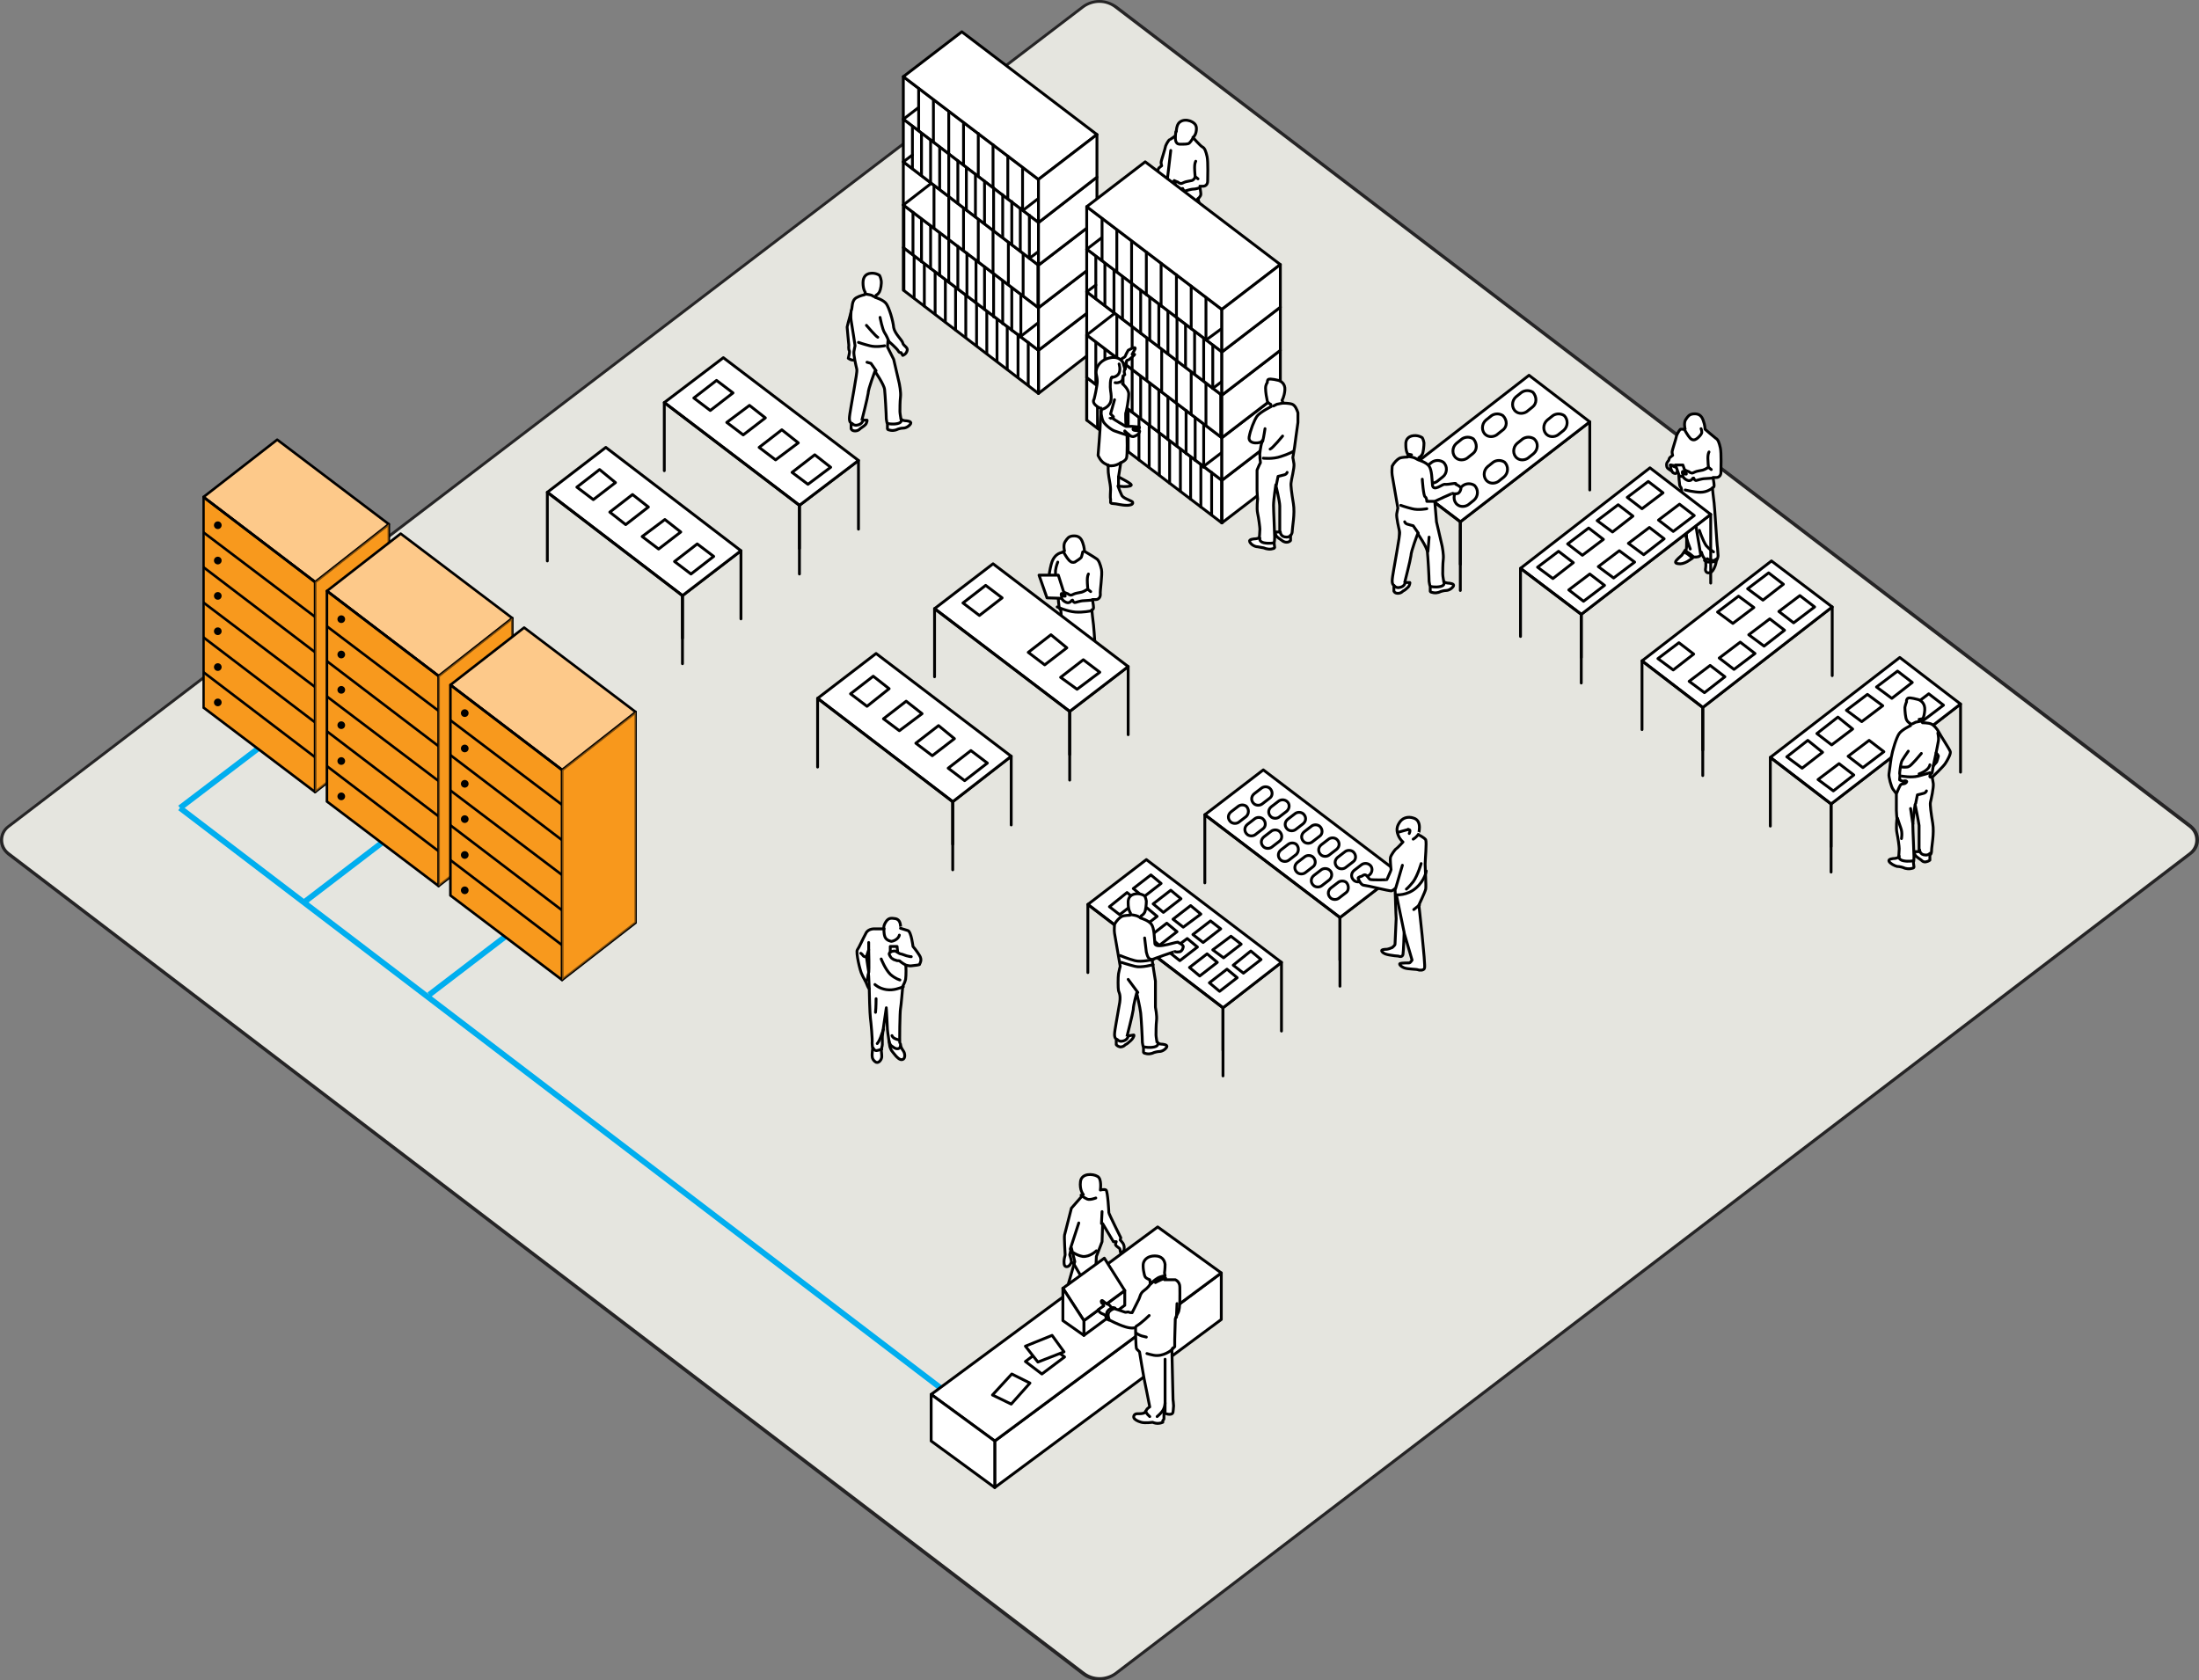 <?xml version="1.0" encoding="utf-8"?>
<!-- Generator: Adobe Illustrator 24.0.0, SVG Export Plug-In . SVG Version: 6.00 Build 0)  -->
<svg version="1.1" id="Layer_1" xmlns="http://www.w3.org/2000/svg" xmlns:xlink="http://www.w3.org/1999/xlink" x="0px" y="0px"
	 viewBox="0 0 387.3 295.9" style="enable-background:new 0 0 387.3 295.9;" xml:space="preserve">
<rect x="0" y="0" width="387.3" height="295.9" fill="#808080" stroke="none"/>
<style type="text/css">
	.st0{fill:#F8991D;stroke:#000000;stroke-width:0.5;stroke-linejoin:round;stroke-miterlimit:10;}
	.st1{fill:#FDC98A;stroke:#000000;stroke-width:0.5;stroke-linejoin:round;stroke-miterlimit:10;}
	.st2{fill:none;stroke:#000000;stroke-width:0.5;stroke-linejoin:round;stroke-miterlimit:10;}
	.st3{fill:none;stroke:#000000;stroke-width:1.5;stroke-linecap:round;stroke-linejoin:round;stroke-miterlimit:10;}
	.st4{opacity:0.5;fill:#F8991D;}
	.st5{fill:#E5E5DF;}
	.st6{fill:#252425;}
	.st7{fill:none;stroke:#00AEEF;stroke-miterlimit:10;}
	.st8{fill:#FFFFFF;stroke:#000000;stroke-width:0.5;stroke-linecap:round;stroke-linejoin:round;}
	.st9{fill:none;stroke:#000000;stroke-width:0.5;stroke-linecap:round;stroke-linejoin:round;}
</style>
<symbol  id="servers_x5F_1B_2" viewBox="-18.3 -34.7 36.6 69.4">
	<polygon class="st0" points="18.1,-23.2 3.7,-34.4 3.7,6.6 18.1,17.9 	"/>
	<polygon class="st1" points="18.1,17.9 3.7,6.6 -18.1,23.2 -3.7,34.4 	"/>
	<polygon class="st0" points="3.7,6.6 3.7,-34.4 -18.1,-17.9 -18.1,23.2 	"/>
	<line class="st2" x1="3.7" y1="-27.6" x2="-18.1" y2="-11"/>
	<line class="st2" x1="3.7" y1="-20.8" x2="-18.1" y2="-4.2"/>
	<line class="st2" x1="3.7" y1="-13.9" x2="-18.1" y2="2.6"/>
	<line class="st2" x1="3.7" y1="-7.1" x2="-18.1" y2="9.5"/>
	<line class="st2" x1="3.7" y1="-0.2" x2="-18.1" y2="16.3"/>
	<line class="st2" x1="3.7" y1="6.6" x2="-18.1" y2="23.2"/>
	<g>
		<line class="st3" x1="-15.3" y1="17.7" x2="-15.3" y2="17.7"/>
		<line class="st3" x1="-15.3" y1="10.8" x2="-15.3" y2="10.8"/>
		<line class="st3" x1="-15.3" y1="3.9" x2="-15.3" y2="3.9"/>
		<line class="st3" x1="-15.3" y1="-3" x2="-15.3" y2="-3"/>
		<line class="st3" x1="-15.3" y1="-10" x2="-15.3" y2="-10"/>
		<line class="st3" x1="-15.3" y1="-16.9" x2="-15.3" y2="-16.9"/>
	</g>
	<polygon class="st4" points="18.1,-23.2 3.7,-34.4 3.7,6.6 18.1,17.9 	"/>
</symbol>
<g>
	<g>
		<path class="st5" d="M193.6,295.7c-1.1,0-2.1-0.3-2.9-1L1.4,150.3c-0.7-0.6-1.2-1.4-1.2-2.4c0-0.9,0.4-1.8,1.2-2.4L190.8,1.2
			c0.8-0.6,1.8-1,2.9-1s2.1,0.3,2.9,1l189.3,144.4c0.7,0.6,1.2,1.4,1.2,2.4c0,0.9-0.4,1.8-1.2,2.4L196.5,294.7
			C195.7,295.3,194.7,295.7,193.6,295.7z"/>
		<path class="st6" d="M193.6,0.5c1,0,1.9,0.3,2.7,0.9l189.3,144.4c1.4,1.1,1.4,3.2,0,4.3L196.4,294.5c-0.8,0.6-1.8,0.9-2.7,0.9
			c-1,0-1.9-0.3-2.7-0.9L1.6,150.1c-1.4-1.1-1.4-3.2,0-4.3L190.9,1.4C191.7,0.8,192.7,0.5,193.6,0.5 M193.6,0c-1.1,0-2.2,0.4-3,1
			L1.3,145.4C0.5,146,0,146.9,0,148s0.5,1.9,1.3,2.6l189.3,144.4c0.9,0.7,1.9,1,3,1c1.1,0,2.2-0.4,3-1L386,150.5
			c0.8-0.6,1.3-1.5,1.3-2.6s-0.5-1.9-1.3-2.6L196.7,1C195.8,0.4,194.8,0,193.6,0L193.6,0z"/>
	</g>
	<g>
		<line class="st7" x1="176.2" y1="252.5" x2="31.7" y2="142.3"/>
		<line class="st7" x1="31.7" y1="142.3" x2="50.5" y2="128"/>
		<line class="st7" x1="53.7" y1="158.8" x2="72.4" y2="144.5"/>
		<line class="st7" x1="75.6" y1="175.2" x2="94.3" y2="160.9"/>
	</g>
	<g>
		
			<use xlink:href="#servers_x5F_1B_2"  width="36.6" height="69.4" x="-18.3" y="-34.7" transform="matrix(0.902 0 0 -0.902 52.159 108.472)" style="overflow:visible;"/>
		
			<use xlink:href="#servers_x5F_1B_2"  width="36.6" height="69.4" x="-18.3" y="-34.7" transform="matrix(0.902 0 0 -0.902 73.906 125.019)" style="overflow:visible;"/>
		
			<use xlink:href="#servers_x5F_1B_2"  width="36.6" height="69.4" x="-18.3" y="-34.7" transform="matrix(0.902 0 0 -0.902 95.654 141.566)" style="overflow:visible;"/>
	</g>
	<g>
		<g>
			<path class="st8" d="M191.7,228.7l1,3c0,0,0.1,0.3,0.4,0.4c0.3,0.1,0.2,0.3,0.2,0.3s-0.1,0.8,0.1,1c0.3,0.2,0.7,0.5,0.9,0.5
				s1.2,0.3,1.7,0.5s0.6-0.4,0-1s-1.3-1.2-1.3-1.2l0.1-0.6l-1.8-8.1l0.1-2.2l0.7-1.8l0.3-0.8l0.1-3.2l1.9,3.2l0.5,0
				c0,0-0.2,0.5-0.1,0.6c0.1,0.2,0.6,0.5,0.7,0.6s0.1,0.7,0.2,0.8c0,0.1,0.3-0.1,0.5-0.4c0.2-0.4,0.1-1-0.1-1.3
				c-0.2-0.3-0.5-0.6-0.5-0.6l0.1-0.4c0,0-2.1-4.2-2.1-4.4c0-0.1-0.2-3.8-0.5-4c-0.3-0.2-1,0-1,0s0.3-2-0.5-2.4
				c-0.8-0.5-2.8-0.6-3,0.9c-0.2,1.5,0.5,2.3,0.5,2.3l-2.1,2.4c0,0-1.1,4.3-1.2,4.7c-0.1,0.4,0.1,3.3,0.1,3.5s-0.2,0.6-0.2,1.2
				s0.1,0.9,0.5,0.9s0.8-0.6,0.8-0.9c0-0.3-0.3-1.2-0.3-1.2l0.3-1.2l0.6,2.4l-1.1,3.8l0.2,0.3l-0.2,0.6c0,0,0.5,0.6,0.8,0.6
				s1.1,0.7,1.4,0.8c0.1,0,0.3,0.1,0.5,0.1c0.3,0,0.1-0.5-0.1-1c-0.3-0.4-0.6-0.8-0.6-0.8l0.4-2.1L191.7,228.7z"/>
			<line class="st8" x1="190.4" y1="224.8" x2="189" y2="222.4"/>
			<path class="st8" d="M188.6,220.3c0,0,0.9,0.8,2.1,1c1.3,0.1,2.4-1,2.4-1"/>
			<line class="st8" x1="194" y1="215.5" x2="194.1" y2="213.4"/>
			<line class="st8" x1="188.5" y1="220" x2="190" y2="215.4"/>
			<path class="st8" d="M190.4,210.5c0,0,0.6,0.5,1.1,0.7s1.5-0.2,1.5-0.2"/>
		</g>
		<g>
			<polygon class="st8" points="159.1,43.6 182.9,61.7 182.9,69.3 159.1,51.1 			"/>
			<polygon class="st8" points="159.1,36.1 182.9,54.2 182.9,61.7 159.1,43.6 			"/>
			<polygon class="st8" points="159.1,13.5 182.9,31.6 182.9,39.2 159.1,21 			"/>
			<line class="st8" x1="161.7" y1="19" x2="159.1" y2="21"/>
			<line class="st8" x1="182.7" y1="35.1" x2="180.1" y2="37.1"/>
			<line class="st8" x1="184.6" y1="55.5" x2="179.7" y2="59.3"/>
			<polygon class="st8" points="182.9,61.7 182.9,69.3 193.2,61.3 193.2,53.8 			"/>
			<polygon class="st8" points="182.9,54.2 182.9,61.7 193.2,53.8 193.2,46.3 			"/>
			<polygon class="st8" points="159.1,28.5 182.9,46.7 182.9,54.2 159.1,36.1 			"/>
			<line class="st8" x1="164" y1="32.3" x2="159.1" y2="36.1"/>
			<polygon class="st8" points="159.1,21 182.9,39.2 182.9,46.7 159.1,28.5 			"/>
			<line class="st8" x1="160.7" y1="27.3" x2="159.1" y2="28.5"/>
			<line class="st8" x1="182.9" y1="44.3" x2="181.3" y2="45.5"/>
			<polygon class="st8" points="182.9,46.7 182.9,54.2 193.2,46.3 193.2,38.8 			"/>
			<polygon class="st8" points="182.9,39.2 182.9,46.7 193.2,38.8 193.2,31.2 			"/>
			<polygon class="st8" points="159.1,13.5 182.9,31.6 193.2,23.7 169.4,5.6 			"/>
			<polygon class="st8" points="182.9,31.6 182.9,39.2 193.2,31.2 193.2,23.7 			"/>
			<g>
				<line class="st9" x1="161.8" y1="15.6" x2="161.8" y2="23"/>
				<line class="st9" x1="164.4" y1="17.6" x2="164.4" y2="25"/>
				<line class="st9" x1="167.1" y1="19.6" x2="167.1" y2="27"/>
				<line class="st9" x1="169.7" y1="21.6" x2="169.7" y2="29"/>
				<line class="st9" x1="172.3" y1="23.5" x2="172.3" y2="31"/>
				<line class="st9" x1="174.9" y1="25.5" x2="174.9" y2="33"/>
				<line class="st9" x1="177.5" y1="27.5" x2="177.5" y2="35"/>
				<line class="st9" x1="180.1" y1="29.5" x2="180.1" y2="37"/>
			</g>
			<g>
				<line class="st9" x1="164.5" y1="32.7" x2="164.5" y2="40"/>
				<line class="st9" x1="167.1" y1="34.7" x2="167.1" y2="41.9"/>
				<line class="st9" x1="169.7" y1="36.7" x2="169.7" y2="43.9"/>
				<line class="st9" x1="172.3" y1="38.7" x2="172.3" y2="45.9"/>
				<line class="st9" x1="174.9" y1="40.7" x2="174.9" y2="47.9"/>
				<line class="st9" x1="177.6" y1="42.7" x2="177.6" y2="49.9"/>
				<line class="st9" x1="180.2" y1="44.7" x2="180.2" y2="51.9"/>
				<line class="st9" x1="182.8" y1="46.7" x2="182.8" y2="53.9"/>
			</g>
			<g>
				<line class="st9" x1="160.7" y1="22.3" x2="160.7" y2="29.7"/>
				<line class="st9" x1="162.3" y1="23.5" x2="162.3" y2="30.9"/>
				<line class="st9" x1="163.9" y1="24.7" x2="163.9" y2="32.1"/>
				<line class="st9" x1="165.5" y1="25.9" x2="165.5" y2="33.3"/>
				<line class="st9" x1="167.1" y1="27.1" x2="167.1" y2="34.6"/>
				<line class="st9" x1="168.7" y1="28.3" x2="168.7" y2="35.8"/>
				<line class="st9" x1="170.2" y1="29.5" x2="170.2" y2="37"/>
				<line class="st9" x1="171.8" y1="30.7" x2="171.8" y2="38.2"/>
				<line class="st9" x1="173.4" y1="31.9" x2="173.4" y2="39.4"/>
				<line class="st9" x1="175" y1="33.1" x2="175" y2="40.6"/>
				<line class="st9" x1="176.6" y1="34.3" x2="176.6" y2="41.8"/>
				<line class="st9" x1="178.2" y1="35.5" x2="178.2" y2="43"/>
				<line class="st9" x1="179.7" y1="36.7" x2="179.7" y2="44.2"/>
				<line class="st9" x1="181.3" y1="37.9" x2="181.3" y2="45.5"/>
			</g>
			<g>
				<line class="st9" x1="159.2" y1="36.2" x2="159.2" y2="43.6"/>
				<line class="st9" x1="160.8" y1="37.4" x2="160.8" y2="44.8"/>
				<line class="st9" x1="162.3" y1="38.6" x2="162.3" y2="46.1"/>
				<line class="st9" x1="163.9" y1="39.8" x2="163.9" y2="47.3"/>
				<line class="st9" x1="165.5" y1="41" x2="165.5" y2="48.5"/>
				<line class="st9" x1="167.1" y1="42.2" x2="167.1" y2="49.7"/>
				<line class="st9" x1="168.7" y1="43.4" x2="168.7" y2="50.9"/>
				<line class="st9" x1="170.3" y1="44.6" x2="170.3" y2="52.1"/>
				<line class="st9" x1="171.9" y1="45.8" x2="171.9" y2="53.3"/>
				<line class="st9" x1="173.4" y1="47" x2="173.4" y2="54.5"/>
				<line class="st9" x1="175" y1="48.3" x2="175" y2="55.8"/>
				<line class="st9" x1="176.6" y1="49.5" x2="176.6" y2="57"/>
				<line class="st9" x1="178.2" y1="50.7" x2="178.2" y2="58.2"/>
				<line class="st9" x1="179.8" y1="51.9" x2="179.8" y2="59.4"/>
			</g>
			<g>
				<line class="st9" x1="159.2" y1="44" x2="159.2" y2="51.1"/>
				<line class="st9" x1="161" y1="45.3" x2="161" y2="52.5"/>
				<line class="st9" x1="162.8" y1="46.7" x2="162.8" y2="53.9"/>
				<line class="st9" x1="164.7" y1="48.1" x2="164.7" y2="55.3"/>
				<line class="st9" x1="166.5" y1="49.4" x2="166.5" y2="56.7"/>
				<line class="st9" x1="168.3" y1="50.8" x2="168.3" y2="58.1"/>
				<line class="st9" x1="170.1" y1="52.1" x2="170.1" y2="59.4"/>
				<line class="st9" x1="172" y1="53.5" x2="172" y2="60.8"/>
				<line class="st9" x1="173.8" y1="54.9" x2="173.8" y2="62.2"/>
				<line class="st9" x1="175.6" y1="56.2" x2="175.6" y2="63.6"/>
				<line class="st9" x1="177.4" y1="57.6" x2="177.4" y2="65"/>
				<line class="st9" x1="179.3" y1="58.9" x2="179.3" y2="66.4"/>
				<line class="st9" x1="181.1" y1="60.3" x2="181.1" y2="67.8"/>
				<line class="st9" x1="182.9" y1="61.6" x2="182.9" y2="69.2"/>
			</g>
		</g>
		<g>
			<g>
				<path class="st8" d="M204.2,30.9l0.5,1.2c0,0-1-0.5-1.1-0.8c-0.1-0.3-0.1-0.6,0-0.8c0.1-0.2,0.3-0.4,0.3-0.4s0.1-0.4,0.2-0.5
					c0.1-0.1,0.5-0.4,0.5-0.4s-0.1-0.3-0.1-0.6c0-0.3,0.7-2.3,0.8-2.9c0.2-0.5,0.6-1.1,0.7-1.1c0.1,0,1.2-0.8,1.2-0.8
					s-0.2-1.7,0.6-2.3c0.5-0.4,1.2-0.4,1.8-0.2c1,0.4,1.2,0.9,1.1,1.7c-0.1,0.9-0.6,1.2-0.6,1.2s1.3,1.5,1.7,1.7
					c0.4,0.2,0.6,0.8,0.8,1.7c0.2,0.9,0.1,3.8,0.1,4.3c0,0.6-0.4,0.9-0.8,0.9s-0.6,0-0.6,0s0.2,1,0.2,1.4S211,35,211,35
					s0.6,2.2,0.7,2.8c0.1,0.6,0.5,7.6,0.6,7.9c0,0.3,0.1,1.1,0.1,1.4c0,0.3-0.3,0.9-0.3,0.9s-0.1,0.7-0.4,1.3
					c-0.3,0.6-0.6,0.8-1,0.8c-0.4,0-0.6-0.4-0.5-0.8s0-1.5,0-1.5l-0.4-0.5c0,0-0.3-0.6-0.3-0.8c-0.1-0.2,0,0.3-0.3,0.6
					c-0.3,0.3-1.1,0.2-1.1,0.2s-0.8-0.7-1-0.8c-0.3-0.1-0.4-0.3-0.3-0.6c0.1-0.2,0.1-3-0.1-3.7c-0.2-0.7-0.6-4-0.6-4.2
					c0-0.2-0.1-2.8-0.2-2.9c-0.1-0.1-0.3-0.3-0.3-0.8s-0.2-3-0.2-3L204.2,30.9z"/>
				<path class="st8" d="M208.1,47.3c0,0-0.8-0.7-1-0.8c-0.3-0.1-0.4-0.3-0.3-0.6c0,0-0.5,0.8-0.6,0.9s-1.1,0.9-1.1,1.2
					c0,0.3,0.6,0.3,0.9,0.3c0.4,0,1.1-0.3,1.5-0.6C207.8,47.5,208.1,47.3,208.1,47.3z"/>
				<path class="st8" d="M210.2,47.7c0,0,0.3,0.3,0.8,0.3s1.1-0.1,1.1-0.1"/>
				<path class="st8" d="M209.5,46.5c0,0-0.5-3.1-0.7-4.2c-0.1-1.1-0.4-4-0.4-4l-0.2-0.7"/>
				<path class="st8" d="M209.3,42.4c0,0,0.6,1.8,1.2,2.7s1.2,1,1.3,1.1"/>
				<polyline class="st8" points="206.6,42.3 207.3,44.6 207.7,45.7 				"/>
				<path class="st8" d="M210.7,47.4c0,0,0.2,0.2,0.8,0.3c0.6,0.1,0.7-0.2,0.7-0.2"/>
				<path class="st8" d="M211,35c0,0-0.4,0.7-1.5,0.7s-2.7-0.4-2.7-0.4"/>
				<path class="st8" d="M207.1,23.2c0,0-0.2,1.2,0,1.7c0.2,0.5,0.5,0.5,0.9,0.5c0.4,0,1,0,1.3-0.1s0.7-0.8,0.7-0.8"/>
				<path class="st8" d="M204.2,30.9c0,0,0,0.4,0.1,0.7c0.1,0.3,0.2,0.4,0.3,0.6c0.1,0.1,0.3,0.2,0.5,0.2c0.2,0,0.4-0.4,0.4-0.6
					c0,0,0.2,0,0.2-0.2c-0.1-0.2-0.3-0.2-0.8-0.4C204.4,31,204.2,30.9,204.2,30.9z"/>
				<path class="st8" d="M210.5,31.2c0,0-0.2,0.5-0.6,0.6c-0.5,0.1-1.1,0.2-1.3,0.3c-0.2,0.1-0.6,0.3-0.7,0.2
					c-0.2,0-0.5-0.3-0.6-0.3s-0.5-0.2-0.5-0.2l0.2,0.6c0,0,0,0.1,0,0.1c-0.2,0.1-0.5-0.3-0.5-0.4c-0.1-0.1-0.2-0.1-0.2,0.1
					c0,0.2,0.1,0.3,0.1,0.4c0,0,0,0.1,0,0.3s0.3,0.5,0.8,0.7c0.5,0.2,0.9-0.2,0.9-0.3s0.2-0.1,0.2-0.1s0.1,0.3,0.3,0.4
					c0.1,0.1,0.5-0.1,1-0.2c0,0,0.4-0.1,0.7-0.1c0.3,0,0.9-0.2,0.9-0.2"/>
				<path class="st8" d="M210.6,28.4c-0.1,0.2-0.2,0.5-0.2,1.1c0,0.7,0.1,1.6,0.1,1.6l0.5,0.4"/>
			</g>
			<line class="st9" x1="206.2" y1="26.5" x2="205.6" y2="31.6"/>
		</g>
		<polygon class="st8" points="175.2,253.8 175.2,262 215.1,232.4 215.1,224.2 		"/>
		<polygon class="st8" points="164,245.6 175.2,253.8 215.1,224.2 203.9,216.1 		"/>
		<polygon class="st8" points="164,245.6 175.2,253.8 175.2,262 164,253.8 		"/>
		<g>
			<polygon class="st8" points="191.4,66.5 215.2,84.6 215.2,92.1 191.4,74 			"/>
			<polygon class="st8" points="191.4,59 215.2,77.1 215.2,84.6 191.4,66.5 			"/>
			<polygon class="st8" points="191.4,36.4 215.2,54.5 215.2,62 191.4,43.9 			"/>
			<line class="st8" x1="194" y1="41.9" x2="191.4" y2="43.9"/>
			<line class="st8" x1="215" y1="58" x2="212.4" y2="59.9"/>
			<line class="st8" x1="216.9" y1="78.4" x2="211.9" y2="82.2"/>
			<polygon class="st8" points="215.2,84.6 215.2,92.1 225.5,84.2 225.5,76.7 			"/>
			<polygon class="st8" points="215.2,77.1 215.2,84.6 225.5,76.7 225.5,69.2 			"/>
			<polygon class="st8" points="191.4,51.4 215.2,69.6 215.2,77.1 191.4,59 			"/>
			<line class="st8" x1="196.3" y1="55.2" x2="191.4" y2="59"/>
			<polygon class="st8" points="191.4,43.9 215.2,62 215.2,69.6 191.4,51.4 			"/>
			<line class="st8" x1="193" y1="50.2" x2="191.4" y2="51.4"/>
			<line class="st8" x1="215.2" y1="67.2" x2="213.6" y2="68.4"/>
			<polygon class="st8" points="215.2,69.6 215.2,77.1 225.5,69.2 225.5,61.7 			"/>
			<polygon class="st8" points="215.2,62 215.2,69.6 225.5,61.7 225.5,54.1 			"/>
			<polygon class="st8" points="191.4,36.4 215.2,54.5 225.5,46.6 201.7,28.5 			"/>
			<polygon class="st8" points="215.2,54.5 215.2,62 225.5,54.1 225.5,46.6 			"/>
			<g>
				<line class="st9" x1="194.1" y1="38.5" x2="194.1" y2="45.9"/>
				<line class="st9" x1="196.7" y1="40.5" x2="196.7" y2="47.9"/>
				<line class="st9" x1="199.3" y1="42.5" x2="199.3" y2="49.9"/>
				<line class="st9" x1="201.9" y1="44.4" x2="201.9" y2="51.9"/>
				<line class="st9" x1="204.5" y1="46.4" x2="204.5" y2="53.9"/>
				<line class="st9" x1="207.2" y1="48.4" x2="207.2" y2="55.9"/>
				<line class="st9" x1="209.8" y1="50.4" x2="209.8" y2="57.9"/>
				<line class="st9" x1="212.4" y1="52.4" x2="212.4" y2="59.9"/>
			</g>
			<g>
				<line class="st9" x1="196.7" y1="55.6" x2="196.7" y2="62.8"/>
				<line class="st9" x1="199.4" y1="57.6" x2="199.4" y2="64.8"/>
				<line class="st9" x1="202" y1="59.6" x2="202" y2="66.8"/>
				<line class="st9" x1="204.6" y1="61.6" x2="204.6" y2="68.8"/>
				<line class="st9" x1="207.2" y1="63.6" x2="207.2" y2="70.8"/>
				<line class="st9" x1="209.8" y1="65.6" x2="209.8" y2="72.8"/>
				<line class="st9" x1="212.4" y1="67.6" x2="212.4" y2="74.8"/>
				<line class="st9" x1="215" y1="69.6" x2="215" y2="76.8"/>
			</g>
			<g>
				<line class="st9" x1="193" y1="45.2" x2="193" y2="52.6"/>
				<line class="st9" x1="194.6" y1="46.4" x2="194.6" y2="53.8"/>
				<line class="st9" x1="196.2" y1="47.6" x2="196.2" y2="55"/>
				<line class="st9" x1="197.7" y1="48.8" x2="197.7" y2="56.2"/>
				<line class="st9" x1="199.3" y1="50" x2="199.3" y2="57.4"/>
				<line class="st9" x1="200.9" y1="51.2" x2="200.9" y2="58.7"/>
				<line class="st9" x1="202.5" y1="52.4" x2="202.5" y2="59.9"/>
				<line class="st9" x1="204.1" y1="53.6" x2="204.1" y2="61.1"/>
				<line class="st9" x1="205.7" y1="54.8" x2="205.7" y2="62.3"/>
				<line class="st9" x1="207.3" y1="56" x2="207.3" y2="63.5"/>
				<line class="st9" x1="208.8" y1="57.2" x2="208.8" y2="64.7"/>
				<line class="st9" x1="210.4" y1="58.4" x2="210.4" y2="65.9"/>
				<line class="st9" x1="212" y1="59.6" x2="212" y2="67.1"/>
				<line class="st9" x1="213.6" y1="60.8" x2="213.6" y2="68.4"/>
			</g>
			<g>
				<line class="st9" x1="191.4" y1="59.1" x2="191.4" y2="66.5"/>
				<line class="st9" x1="193" y1="60.3" x2="193" y2="67.7"/>
				<line class="st9" x1="194.6" y1="61.5" x2="194.6" y2="69"/>
				<line class="st9" x1="196.2" y1="62.7" x2="196.2" y2="70.2"/>
				<line class="st9" x1="197.8" y1="63.9" x2="197.8" y2="71.4"/>
				<line class="st9" x1="199.4" y1="65.1" x2="199.4" y2="72.6"/>
				<line class="st9" x1="200.9" y1="66.3" x2="200.9" y2="73.8"/>
				<line class="st9" x1="202.5" y1="67.5" x2="202.5" y2="75"/>
				<line class="st9" x1="204.1" y1="68.7" x2="204.1" y2="76.2"/>
				<line class="st9" x1="205.7" y1="69.9" x2="205.7" y2="77.4"/>
				<line class="st9" x1="207.3" y1="71.1" x2="207.3" y2="78.6"/>
				<line class="st9" x1="208.9" y1="72.3" x2="208.9" y2="79.9"/>
				<line class="st9" x1="210.5" y1="73.6" x2="210.5" y2="81.1"/>
				<line class="st9" x1="212" y1="74.8" x2="212" y2="82.3"/>
			</g>
			<g>
				<line class="st9" x1="191.4" y1="66.9" x2="191.4" y2="74"/>
				<line class="st9" x1="193.3" y1="68.2" x2="193.3" y2="75.4"/>
				<line class="st9" x1="195.1" y1="69.6" x2="195.1" y2="76.8"/>
				<line class="st9" x1="196.9" y1="71" x2="196.9" y2="78.2"/>
				<line class="st9" x1="198.7" y1="72.3" x2="198.7" y2="79.6"/>
				<line class="st9" x1="200.6" y1="73.7" x2="200.6" y2="81"/>
				<line class="st9" x1="202.4" y1="75" x2="202.4" y2="82.3"/>
				<line class="st9" x1="204.2" y1="76.4" x2="204.2" y2="83.7"/>
				<line class="st9" x1="206" y1="77.7" x2="206" y2="85.1"/>
				<line class="st9" x1="207.9" y1="79.1" x2="207.9" y2="86.5"/>
				<line class="st9" x1="209.7" y1="80.5" x2="209.7" y2="87.9"/>
				<line class="st9" x1="211.5" y1="81.8" x2="211.5" y2="89.3"/>
				<line class="st9" x1="213.4" y1="83.2" x2="213.4" y2="90.7"/>
				<line class="st9" x1="215.2" y1="84.5" x2="215.2" y2="92.1"/>
			</g>
		</g>
		<g>
			<path class="st8" d="M184.8,103.4l0.5,1.2c0,0-1-0.5-1.1-0.8s-0.1-0.6,0-0.8c0.1-0.2,0.3-0.4,0.3-0.4s0.1-0.4,0.2-0.5
				c0.1-0.1,0.5-0.4,0.5-0.4s-0.4-0.2-0.4-0.5c0-0.3,0.3-1.8,0.5-2.3c0.2-0.5,0.6-1.2,1.4-1.5c0.1,0,0.8-0.3,0.8-0.3
				s-0.3-1.1,0.1-1.7c0.4-0.6,0.6-0.9,1.3-1c1-0.1,1.5,0.3,1.8,1.2c0.3,0.8,0.3,1.5,0.3,1.5s1.7,1,2.1,1.3c0.4,0.2,0.7,1,0.9,1.9
				c0.2,0.9-0.3,3.8-0.2,4.4c0,0.6-0.4,0.9-0.8,0.9c-0.4,0-0.6,0-0.6,0s0.2,1,0.2,1.4c0,0.4-0.3,0.4-0.3,0.4s0.2,2.1,0.3,2.7
				c0.1,0.6,0.5,7.6,0.6,7.9c0,0.3,0.1,1.1,0.1,1.4c0,0.3-0.3,0.9-0.3,0.9s-0.1,0.7-0.4,1.3s-0.6,0.8-1,0.8c-0.4,0-0.6-0.4-0.5-0.8
				c0.1-0.4,0-1.5,0-1.5l-0.4-0.5c0,0-0.3-0.6-0.3-0.8c-0.1-0.2,0,0.3-0.3,0.6c-0.3,0.3-1.1,0.2-1.1,0.2s-0.8-0.7-1-0.8
				c-0.3-0.1-0.4-0.3-0.3-0.6c0.1-0.2,0.1-3-0.1-3.7c-0.2-0.7-0.6-4-0.6-4.2c0-0.2-0.1-2.8-0.2-2.9c-0.1-0.1-0.3-0.3-0.3-0.8
				c-0.1-0.5-0.2-3-0.2-3L184.8,103.4z"/>
			<path class="st8" d="M188.7,119.8c0,0-0.8-0.7-1-0.8c-0.3-0.1-0.4-0.3-0.3-0.6c0,0-0.5,0.8-0.6,0.9c-0.1,0.1-1.1,0.9-1.1,1.2
				c0,0.3,0.6,0.3,0.9,0.3c0.4,0,1.1-0.3,1.5-0.6C188.4,120,188.7,119.8,188.7,119.8z"/>
			<path class="st8" d="M190.9,120.3c0,0,0.3,0.3,0.8,0.3s1.1-0.1,1.1-0.1"/>
			<path class="st8" d="M190.1,119c0,0-0.5-3.1-0.7-4.2c-0.1-1.1-0.4-4-0.4-4l-0.2-0.7"/>
			<path class="st8" d="M189.9,115c0,0,0.6,1.8,1.2,2.7c0.7,0.8,1.2,1,1.3,1.1"/>
			<polyline class="st8" points="187.3,114.8 188,117.1 188.4,118.2 			"/>
			<path class="st8" d="M191.4,119.9c0,0,0.2,0.2,0.8,0.3c0.6,0.1,0.7-0.2,0.7-0.2"/>
			<path class="st8" d="M192.1,107.6c0,0-1.3,0.3-2.7,0.2s-3.2-0.9-3.2-0.9"/>
			<path class="st8" d="M187.3,97.2c0,0,0.6,1.1,1,1.5c0.4,0.4,0.7,0.4,1,0.3c0.3-0.2,1.2-0.7,1.2-1c0.1-0.3,0.2-0.8,0.2-0.8"/>
			<path class="st8" d="M184.8,103.4c0,0,0,0.4,0.1,0.7c0.1,0.3,0.2,0.4,0.3,0.6c0.1,0.1,0.3,0.2,0.5,0.2c0.2,0,0.4-0.4,0.4-0.6
				c0,0,0.2,0,0.2-0.2c-0.1-0.2-0.3-0.2-0.8-0.4C185,103.5,184.8,103.4,184.8,103.4z"/>
			<polygon class="st8" points="187.7,105.4 184.4,105.3 183,101.3 186.4,101.3 			"/>
			<path class="st8" d="M191.5,103.8c0,0-0.6,0.4-1,0.5c-0.5,0.1-1.1,0.2-1.3,0.3c-0.2,0.1-0.6,0.3-0.7,0.2c-0.2,0-0.5-0.3-0.6-0.3
				c-0.1,0-0.5-0.2-0.5-0.2l0.2,0.6c0,0,0,0.1,0,0.1c-0.2,0.1-0.5-0.3-0.5-0.4c-0.1-0.1-0.2-0.1-0.2,0.1s0.1,0.3,0.1,0.4
				c0,0,0,0.1,0,0.3c0.1,0.2,0.3,0.5,0.8,0.7c0.5,0.2,0.9-0.2,0.9-0.3c0.1-0.1,0.2-0.1,0.2-0.1s0.1,0.3,0.3,0.4
				c0.1,0.1,0.5-0.1,1-0.2c0,0,0.4-0.1,0.7-0.1c0.3,0,1.3-0.1,1.3-0.1"/>
			<path class="st8" d="M191.7,101.1c-0.1,0.2-0.2,0.5-0.2,1.1c0,0.7,0.1,1.6,0.1,1.6l0.5,0.4"/>
		</g>
		<g>
			<path class="st8" d="M294.2,81.9l0.5,1.2c0,0-1-0.5-1.1-0.8c-0.1-0.3-0.1-0.6,0-0.8c0.1-0.2,0.3-0.4,0.3-0.4s0.1-0.4,0.2-0.5
				c0.1-0.1,0.5-0.4,0.5-0.4s-0.1-0.3-0.1-0.6c0-0.3,0.7-2.3,0.8-2.9c0.2-0.5,0.6-1.1,0.7-1.1c0.1,0,0.8,0,0.8,0s-0.3-1.1,0.1-1.7
				c0.4-0.6,0.6-0.9,1.3-1c1-0.1,1.5,0.3,1.8,1.2c0.3,0.8,0.3,1.5,0.3,1.5s1.5,1.3,1.9,1.6c0.4,0.2,0.6,0.8,0.8,1.7
				c0.2,0.9,0.1,3.8,0.1,4.3c0,0.6-0.4,0.9-0.8,0.9c-0.4,0-0.6,0-0.6,0s0.2,1,0.2,1.4s-0.3,0.4-0.3,0.4s0.2,2.1,0.3,2.7
				c0.1,0.6,0.5,7.6,0.6,7.9c0,0.3,0.1,1.1,0.1,1.4s-0.3,0.9-0.3,0.9s-0.1,0.7-0.4,1.3c-0.3,0.6-0.6,0.8-1,0.8
				c-0.4,0-0.6-0.4-0.5-0.8c0.1-0.4,0-1.5,0-1.5l-0.4-0.5c0,0-0.3-0.6-0.3-0.8c-0.1-0.2,0,0.3-0.3,0.6c-0.3,0.3-1.1,0.2-1.1,0.2
				s-0.8-0.7-1-0.8c-0.3-0.1-0.4-0.3-0.3-0.6s0.1-3-0.1-3.7c-0.2-0.7-0.6-4-0.6-4.2s-0.1-2.8-0.2-2.9c-0.1-0.1-0.3-0.3-0.3-0.8
				c-0.1-0.5-0.2-3-0.2-3L294.2,81.9z"/>
			<path class="st8" d="M298.1,98.3c0,0-0.8-0.7-1-0.8c-0.3-0.1-0.4-0.3-0.3-0.6c0,0-0.5,0.8-0.6,0.9c-0.1,0.1-1.1,0.9-1.1,1.2
				c0,0.3,0.6,0.3,0.9,0.3c0.4,0,1.1-0.3,1.5-0.6C297.8,98.5,298.1,98.3,298.1,98.3z"/>
			<path class="st8" d="M300.2,98.7c0,0,0.3,0.3,0.8,0.3c0.5,0,1.1-0.1,1.1-0.1"/>
			<path class="st8" d="M299.5,97.5c0,0-0.5-3.1-0.7-4.2c-0.1-1.1-0.4-4-0.4-4l-0.2-0.7"/>
			<path class="st8" d="M299.3,93.4c0,0,0.6,1.8,1.2,2.7c0.7,0.8,1.2,1,1.3,1.1"/>
			<polyline class="st8" points="296.6,93.3 297.3,95.6 297.7,96.7 			"/>
			<path class="st8" d="M300.7,98.4c0,0,0.2,0.2,0.8,0.3s0.7-0.2,0.7-0.2"/>
			<path class="st8" d="M301.4,86.1c0,0-0.8,0.6-1.9,0.6c-1.1,0-2.7-0.4-2.7-0.4"/>
			<path class="st8" d="M296.7,75.7c0,0,0.6,1.1,1,1.5c0.4,0.4,0.8,0.3,1.1,0.1c0.3-0.2,0.8-0.7,0.9-1c0.1-0.3-0.1-0.8-0.1-0.8"/>
			<path class="st8" d="M294.2,81.9c0,0,0,0.4,0.1,0.7c0.1,0.3,0.2,0.4,0.3,0.6c0.1,0.1,0.3,0.2,0.5,0.2c0.2,0,0.4-0.4,0.4-0.6
				c0,0,0.2,0,0.2-0.2c-0.1-0.2-0.3-0.2-0.8-0.4C294.4,82,294.2,81.9,294.2,81.9z"/>
			<polygon class="st8" points="297.1,83.9 295.8,83.9 295.1,81.9 296.4,81.9 			"/>
			<path class="st8" d="M300.9,82.3c0,0-0.6,0.4-1,0.5c-0.5,0.1-1.1,0.2-1.3,0.3c-0.2,0.1-0.6,0.3-0.7,0.2c-0.2,0-0.5-0.3-0.6-0.3
				c-0.1,0-0.5-0.2-0.5-0.2l0.2,0.6c0,0,0,0.1,0,0.1c-0.2,0.1-0.5-0.3-0.5-0.4c-0.1-0.1-0.2-0.1-0.2,0.1c0,0.2,0.1,0.3,0.1,0.4
				c0,0,0,0.1,0,0.3c0.1,0.2,0.3,0.5,0.8,0.7c0.5,0.2,0.9-0.2,0.9-0.3s0.2-0.1,0.2-0.1s0.1,0.3,0.3,0.4c0.1,0.1,0.5-0.1,1-0.2
				c0,0,0.4-0.1,0.7-0.1s1.3-0.1,1.3-0.1"/>
			<path class="st8" d="M301,79.6c-0.1,0.2-0.2,0.5-0.2,1.1s0.1,1.6,0.1,1.6l0.5,0.4"/>
		</g>
		<g>
			<path class="st8" d="M197,64.1c0.2-0.3,0.4-0.7,0.4-0.7c0.1-0.3,0.7-0.4,0.8-0.7c0.1-0.3,0.5-1,0.5-1s1.5-0.9,1.2-0.2
				c-0.1,0.2-0.5,0.9-0.5,0.9s0.6-0.1,0.4,0.1s-0.9,0.9-1.1,0.9s-0.4,0.2-0.3,0.5c0,0.3-0.3,0.7-0.3,0.7l-0.4,1.3"/>
			<path class="st8" d="M197.9,64c0,0,0.4,0.4,0.3,1"/>
			<path class="st8" d="M197.7,66.9l0.1-0.7l0.3-0.2l-0.1-0.5l0.1-0.6l-0.3-1c0,0-0.5-1.2-2.2-0.9c-1.7,0.3-2.8,1.7-2.5,3
				s0.1,1.7,0,2.4c-0.1,0.7-0.4,1.9-0.4,1.9s-0.4,0.5,0.3,1.1c0.7,0.6,1,0.5,1,0.5s-0.1,1.3-0.2,2.4c0,1.1-0.4,5.9-0.4,5.9
				s0.4,1,1.1,1.4c0.7,0.4,0.7,0.3,0.7,0.3s-0.1,1,0.1,2.1c0.2,1.1,0.3,1.7,0.3,2.2c0,0.4-0.1,1.4,0,1.7c0,0.3,0,0.6,0,0.6
				s0,0.2,0.5,0.2c0.5,0,1.4,0.3,2.4,0.3c0.4,0,1.1-0.1,1-0.5c0-0.3-1.5-0.6-1.9-1.2c-0.3-0.6-0.7-1.7-0.7-1.7s0.7,0.1,1,0.1
				c0.3,0,1.1,0,1.3-0.2c0.2-0.1-0.2-0.4-0.9-0.8S197,84,197,84l0.4-2.5c0,0,0.8-0.3,1-0.8c0.2-0.5,0.1-4.1,0.1-4.1l-0.4-0.4l0-0.3
				c0,0,0.5,0.5,0.7,0.6c0.1,0.1,0.3,0.4,0.8,0.4c0.5-0.1,1-0.5,1-0.6c0-0.1,0.2-0.3,0.1-0.4c-0.1-0.1-0.9,0-1.1-0.2
				s0.2-0.3,0.4-0.3s0.3,0.1,0.5,0.1c0.2-0.1,0.3-0.3,0.1-0.3c-0.2,0-1.2-0.1-1.2-0.1h-1.1l0-0.1c0,0-0.1-2.3,0-2.4s0.5-2.3,0.5-3.2
				s-1.1-1.8-1.1-1.8"/>
			<path class="st8" d="M198.1,75c0,0-1.9-1.1-2.1-1.3c-0.2-0.2,0.1-0.3,0.1-0.3l-0.5-0.5l0.7-2.5"/>
			<path class="st8" d="M195.1,82c0,0,0.5,0.1,1.1,0s1.2-0.5,1.2-0.5"/>
			<line class="st8" x1="197" y1="84" x2="197" y2="85.6"/>
			<path class="st8" d="M197.7,66.9c0,0-0.1,0.3-0.5,0.4c-0.4,0.2-0.8,0.1-0.8,0.1"/>
			<path class="st8" d="M197.1,64.1c0,0,0.3,0.9,0,1.6s-1.3,0.8-1.3,0.8"/>
			<path class="st8" d="M194,72.1c0.7-0.1,1.4-0.7,1.6-1.3c0.2-0.6,0.1-1.4,0-2c-0.1-0.6-0.1-2.3,0.3-2.4"/>
			<path class="st8" d="M196.1,73.7c0,0-0.3-0.1-0.6,0s-0.4,0.4-0.4,0.4"/>
			<path class="st8" d="M198.4,76.6c0,0-1.6-0.5-2.1-0.7c-0.6-0.2-1.8-1.2-2-1.7c-0.3-0.5-0.4-1.8-0.4-1.8"/>
		</g>
		<g>
			<polyline class="st9" points="198.7,129.4 198.7,117.4 188.4,125.3 188.4,132.9 			"/>
			<polygon class="st8" points="164.6,107.2 188.4,125.3 198.7,117.4 174.9,99.3 			"/>
			<g>
				<g>
					<polygon class="st8" points="176.5,105.3 172.5,108.4 169.6,106.2 173.6,103.1 					"/>
					<polygon class="st8" points="187.9,114.1 184,117.1 181.1,114.9 185.1,111.8 					"/>
					<polygon class="st8" points="193.7,118.4 189.7,121.4 186.8,119.3 190.8,116.2 					"/>
				</g>
			</g>
			<polyline class="st9" points="164.6,119.2 164.6,107.2 188.4,125.3 188.4,137.4 			"/>
		</g>
		<g>
			<polyline class="st9" points="178.1,145.3 178.1,133.2 167.8,141.2 167.8,148.7 			"/>
			<polygon class="st8" points="144,123 167.8,141.2 178.1,133.2 154.3,115.1 			"/>
			<polyline class="st9" points="144,135.1 144,123 167.8,141.2 167.8,153.2 			"/>
		</g>
		<g>
			<polyline class="st9" points="246.3,165.7 246.3,153.7 236,161.6 236,169.1 			"/>
			<polygon class="st8" points="212.2,143.5 236,161.6 246.3,153.7 222.5,135.6 			"/>
			<polyline class="st9" points="212.2,155.5 212.2,143.5 236,161.6 236,173.7 			"/>
			<g>
				<g>
					<g>
						<path class="st8" d="M219.5,143.8l-1.3,1c-0.4,0.3-1,0.3-1.4,0l0,0c-0.6-0.5-0.6-1.3,0-1.8l1.3-1c0.4-0.3,1-0.3,1.4,0l0,0
							C220,142.5,220,143.3,219.5,143.8z"/>
						<path class="st8" d="M222.4,146l-1.3,1c-0.4,0.3-1,0.3-1.4,0l0,0c-0.6-0.5-0.6-1.3,0-1.8l1.3-1c0.4-0.3,1-0.3,1.4,0l0,0
							C223,144.7,223,145.6,222.4,146z"/>
						<path class="st8" d="M225.3,148.2l-1.3,1c-0.4,0.3-1,0.3-1.4,0l0,0c-0.6-0.5-0.6-1.3,0-1.8l1.3-1c0.4-0.3,1-0.3,1.4,0l0,0
							C225.9,146.9,225.9,147.8,225.3,148.2z"/>
						<path class="st8" d="M228.3,150.5l-1.3,1c-0.4,0.3-1,0.3-1.4,0l0,0c-0.6-0.5-0.6-1.3,0-1.8l1.3-1c0.4-0.3,1-0.3,1.4,0l0,0
							C228.8,149.2,228.8,150,228.3,150.5z"/>
						<path class="st8" d="M231.2,152.7l-1.3,1c-0.4,0.3-1,0.3-1.4,0l0,0c-0.6-0.5-0.6-1.3,0-1.8l1.3-1c0.4-0.3,1-0.3,1.4,0l0,0
							C231.8,151.4,231.8,152.3,231.2,152.7z"/>
						<path class="st8" d="M234.1,155l-1.3,1c-0.4,0.3-1,0.3-1.4,0l0,0c-0.6-0.5-0.6-1.3,0-1.8l1.3-1c0.4-0.3,1-0.3,1.4,0l0,0
							C234.7,153.6,234.7,154.5,234.1,155z"/>
						<path class="st8" d="M237.1,157.2l-1.3,1c-0.4,0.3-1,0.3-1.4,0l0,0c-0.6-0.5-0.6-1.3,0-1.8l1.3-1c0.4-0.3,1-0.3,1.4,0l0,0
							C237.6,155.9,237.6,156.8,237.1,157.2z"/>
					</g>
				</g>
			</g>
			<g>
				<g>
					<g>
						<path class="st8" d="M223.6,140.6l-1.3,1c-0.4,0.3-1,0.3-1.4,0h0c-0.6-0.5-0.6-1.3,0-1.8l1.3-1c0.4-0.3,1-0.3,1.4,0l0,0
							C224.2,139.3,224.2,140.2,223.6,140.6z"/>
						<path class="st8" d="M226.6,142.9l-1.3,1c-0.4,0.3-1,0.3-1.4,0l0,0c-0.6-0.5-0.6-1.3,0-1.8l1.3-1c0.4-0.3,1-0.3,1.4,0l0,0
							C227.2,141.5,227.2,142.4,226.6,142.9z"/>
						<path class="st8" d="M229.5,145.1l-1.3,1c-0.4,0.3-1,0.3-1.4,0l0,0c-0.6-0.5-0.6-1.3,0-1.8l1.3-1c0.4-0.3,1-0.3,1.4,0l0,0
							C230.1,143.8,230.1,144.6,229.5,145.1z"/>
						<path class="st8" d="M232.4,147.3l-1.3,1c-0.4,0.3-1,0.3-1.4,0l0,0c-0.6-0.5-0.6-1.3,0-1.8l1.3-1c0.4-0.3,1-0.3,1.4,0l0,0
							C233,146,233,146.9,232.4,147.3z"/>
						<path class="st8" d="M235.4,149.6l-1.3,1c-0.4,0.3-1,0.3-1.4,0l0,0c-0.6-0.5-0.6-1.3,0-1.8l1.3-1c0.4-0.3,1-0.3,1.4,0l0,0
							C236,148.3,236,149.1,235.4,149.6z"/>
						<path class="st8" d="M238.3,151.8l-1.3,1c-0.4,0.3-1,0.3-1.4,0h0c-0.6-0.5-0.6-1.3,0-1.8l1.3-1c0.4-0.3,1-0.3,1.4,0l0,0
							C238.9,150.5,238.9,151.4,238.3,151.8z"/>
						<path class="st8" d="M241.2,154.1l-1.3,1c-0.4,0.3-1,0.3-1.4,0l0,0c-0.6-0.5-0.6-1.3,0-1.8l1.3-1c0.4-0.3,1-0.3,1.4,0l0,0
							C241.8,152.7,241.8,153.6,241.2,154.1z"/>
					</g>
				</g>
			</g>
		</g>
		<g>
			<polyline class="st9" points="280,86.3 280,74.3 257.2,91.9 257.2,99.4 			"/>
			<polygon class="st8" points="246.5,83.8 257.2,91.9 280,74.3 269.3,66.1 			"/>
			<polyline class="st9" points="246.5,95.8 246.5,83.8 257.2,91.9 257.2,104 			"/>
			<g>
				<g>
					<g>
						<path class="st8" d="M254.1,84l-1,0.8c-0.6,0.4-1.4,0.4-1.9,0l0,0c-0.8-0.6-0.8-1.9,0-2.6l1-0.8c0.6-0.4,1.4-0.4,2,0l0,0
							C255,82.1,254.9,83.4,254.1,84z"/>
					</g>
				</g>
				<g>
					<g>
						<path class="st8" d="M259.4,79.9l-1,0.8c-0.6,0.4-1.4,0.4-1.9,0l0,0c-0.8-0.6-0.8-1.9,0-2.6l1-0.8c0.6-0.4,1.4-0.4,2,0l0,0
							C260.2,78.1,260.2,79.3,259.4,79.9z"/>
					</g>
				</g>
				<g>
					<g>
						<path class="st8" d="M264.6,75.8l-1,0.8c-0.6,0.4-1.4,0.4-1.9,0l0,0c-0.8-0.6-0.8-1.9,0-2.6l1-0.8c0.6-0.4,1.4-0.4,2,0l0,0
							C265.5,74,265.5,75.2,264.6,75.8z"/>
					</g>
				</g>
				<g>
					<g>
						<path class="st8" d="M269.9,71.7l-1,0.8c-0.6,0.4-1.4,0.4-1.9,0l0,0c-0.8-0.6-0.8-1.9,0-2.6l1-0.8c0.6-0.4,1.4-0.4,2,0l0,0
							C270.7,69.9,270.7,71.1,269.9,71.7z"/>
					</g>
				</g>
			</g>
			<g>
				<g>
					<g>
						<path class="st8" d="M259.6,88.1l-1,0.8c-0.6,0.4-1.4,0.4-1.9,0l0,0c-0.8-0.6-0.8-1.9,0-2.6l1-0.8c0.6-0.4,1.4-0.4,2,0l0,0
							C260.4,86.2,260.4,87.4,259.6,88.1z"/>
					</g>
				</g>
				<g>
					<g>
						<path class="st8" d="M264.9,84l-1,0.8c-0.6,0.4-1.4,0.4-1.9,0l0,0c-0.8-0.6-0.8-1.9,0-2.6l1-0.8c0.6-0.4,1.4-0.4,2,0l0,0
							C265.7,82.1,265.7,83.3,264.9,84z"/>
					</g>
				</g>
				<g>
					<g>
						<path class="st8" d="M270.1,79.9l-1,0.8c-0.6,0.4-1.4,0.4-1.9,0v0c-0.8-0.6-0.8-1.9,0-2.6l1-0.8c0.6-0.4,1.4-0.4,2,0l0,0
							C271,78,270.9,79.2,270.1,79.9z"/>
					</g>
				</g>
				<g>
					<g>
						<path class="st8" d="M275.4,75.8l-1,0.8c-0.6,0.4-1.4,0.4-1.9,0v0c-0.8-0.6-0.8-1.9,0-2.6l1-0.8c0.6-0.4,1.4-0.4,2,0l0,0
							C276.2,73.9,276.2,75.1,275.4,75.8z"/>
					</g>
				</g>
			</g>
		</g>
		<g>
			<polyline class="st9" points="301.3,102.7 301.3,90.6 278.5,108.2 278.5,115.8 			"/>
			<polygon class="st8" points="267.8,100.1 278.5,108.2 301.3,90.6 290.6,82.4 			"/>
			<polyline class="st9" points="267.8,112.1 267.8,100.1 278.5,108.2 278.5,120.3 			"/>
			<g>
				<g>
					<g>
						<polygon class="st8" points="277.1,99.1 273.5,101.9 270.8,99.9 274.5,97.1 						"/>
					</g>
				</g>
				<g>
					<g>
						<polygon class="st8" points="282.4,95 278.7,97.8 276.1,95.8 279.8,93 						"/>
					</g>
				</g>
				<g>
					<g>
						<polygon class="st8" points="287.6,90.9 284,93.7 281.3,91.7 285,88.9 						"/>
					</g>
				</g>
				<g>
					<g>
						<polygon class="st8" points="292.9,86.8 289.2,89.6 286.6,87.6 290.3,84.8 						"/>
					</g>
				</g>
			</g>
			<g>
				<g>
					<g>
						<polygon class="st8" points="282.6,103.1 278.9,105.9 276.3,103.9 280,101.1 						"/>
					</g>
				</g>
				<g>
					<g>
						<polygon class="st8" points="287.9,99 284.2,101.8 281.5,99.8 285.2,97 						"/>
					</g>
				</g>
				<g>
					<g>
						<polygon class="st8" points="293.1,94.9 289.5,97.7 286.8,95.7 290.5,92.9 						"/>
					</g>
				</g>
				<g>
					<g>
						<polygon class="st8" points="298.4,90.8 294.7,93.6 292.1,91.6 295.8,88.8 						"/>
					</g>
				</g>
			</g>
		</g>
		<g>
			<polyline class="st9" points="322.7,119 322.7,106.9 299.9,124.6 299.9,132.1 			"/>
			<polygon class="st8" points="289.2,116.4 299.9,124.6 322.7,106.9 312,98.8 			"/>
			<polyline class="st9" points="289.2,128.5 289.2,116.4 299.9,124.6 299.9,136.6 			"/>
			<g>
				<g>
					<g>
						<polygon class="st8" points="298.3,115.2 294.7,118 292,116 295.7,113.2 						"/>
					</g>
				</g>
				<g>
					<g>
						<polygon class="st8" points="308.9,107 305.2,109.8 302.5,107.8 306.2,105 						"/>
					</g>
				</g>
				<g>
					<g>
						<polygon class="st8" points="314.1,102.9 310.5,105.7 307.8,103.7 311.5,100.9 						"/>
					</g>
				</g>
			</g>
			<g>
				<g>
					<g>
						<polygon class="st8" points="303.8,119.2 300.2,122 297.5,120 301.2,117.2 						"/>
					</g>
				</g>
				<g>
					<g>
						<polygon class="st8" points="309.1,115.1 305.4,117.9 302.8,115.9 306.5,113.1 						"/>
					</g>
				</g>
				<g>
					<g>
						<polygon class="st8" points="314.3,111 310.7,113.8 308,111.8 311.7,109 						"/>
					</g>
				</g>
				<g>
					<g>
						<polygon class="st8" points="319.6,106.9 315.9,109.7 313.3,107.7 317,104.9 						"/>
					</g>
				</g>
			</g>
		</g>
		<g>
			<polyline class="st9" points="225.7,181.6 225.7,169.5 215.4,177.5 215.4,185 			"/>
			<polygon class="st8" points="191.6,159.3 215.4,177.5 225.7,169.5 201.9,151.4 			"/>
			<polyline class="st9" points="191.6,171.3 191.6,159.3 215.4,177.5 215.4,189.5 			"/>
			<g>
				<g>
					<g>
						<polygon class="st8" points="200.3,158.7 197.2,161.1 195.4,159.7 198.5,157.2 						"/>
						<polygon class="st8" points="203.8,161.4 200.7,163.8 198.9,162.4 202,159.9 						"/>
						<polygon class="st8" points="207.3,164.1 204.2,166.5 202.4,165 205.5,162.6 						"/>
						<polygon class="st8" points="210.9,166.8 207.8,169.2 205.9,167.7 209.1,165.3 						"/>
						<polygon class="st8" points="214.4,169.5 211.3,171.9 209.5,170.4 212.6,168 						"/>
						<polygon class="st8" points="217.9,172.2 214.8,174.6 213,173.1 216.1,170.7 						"/>
					</g>
				</g>
			</g>
			<g>
				<g>
					<g>
						<polygon class="st8" points="204.5,155.6 201.4,158 199.6,156.5 202.7,154.1 						"/>
						<polygon class="st8" points="208,158.3 204.9,160.7 203.1,159.2 206.2,156.8 						"/>
						<polygon class="st8" points="211.5,161 208.4,163.3 206.6,161.9 209.7,159.5 						"/>
						<polygon class="st8" points="215,163.6 211.9,166 210.1,164.6 213.2,162.2 						"/>
						<polygon class="st8" points="218.6,166.3 215.5,168.7 213.6,167.3 216.8,164.9 						"/>
						<polygon class="st8" points="222.1,169 219,171.4 217.2,170 220.3,167.5 						"/>
					</g>
				</g>
			</g>
		</g>
		<g>
			<polyline class="st9" points="151.2,93.2 151.2,81.1 140.8,89 140.8,96.6 			"/>
			<polygon class="st8" points="117,70.9 140.8,89 151.2,81.1 127.4,63 			"/>
			<polyline class="st9" points="117,82.9 117,70.9 140.8,89 140.8,101.1 			"/>
		</g>
		<g>
			<polyline class="st9" points="130.5,109 130.5,97 120.2,104.9 120.2,112.4 			"/>
			<polygon class="st8" points="96.4,86.7 120.2,104.9 130.5,97 106.7,78.8 			"/>
			<polyline class="st9" points="96.4,98.8 96.4,86.7 120.2,104.9 120.2,116.9 			"/>
		</g>
		<g>
			<path class="st8" d="M150.4,53.2c0,0-1.2,4.2-1.2,4.4s0.3,3.2,0.3,3.2s-0.1,0.7,0.1,1c0.1,0.3-0.2,1.2-0.2,1.3
				c0,0,1.1,0.8,1.3-0.1c0.2-0.9,0.8-2.6,0.8-2.6"/>
			<path class="st8" d="M157.4,63.3l1,4.3c0,0,0.3,1.5,0.2,2.3s-0.1,2.2-0.1,2.6c0,0.3,0.2,1.4,0.2,1.4s0.5,0.2,0.7,0.2
				c0.3,0,1.2,0.1,1,0.5c-0.2,0.4-0.8,0.8-1.3,0.8s-1,0.2-1,0.2s-0.5,0.3-1.2,0.2c-0.7-0.1-0.6-0.3-0.6-0.3l0-0.8
				c0,0-0.1-0.2-0.2-0.9c0-0.7-0.2-4.3-0.3-5.2c-0.1-0.9-1.7-3.2-1.7-3.2s-1.2,3.1-1.2,3.9c-0.1,0.8-1.1,4.7-1.1,4.7l0.8,0
				c0,0,0.2-0.1,0.1,0.2s-0.1,0.5-0.5,0.8s-0.7,0.5-0.7,0.5s-0.3,0.4-0.9,0.4s-0.7-0.4-0.7-0.4l0-1c0,0-0.3-0.1-0.3-0.8
				c0-0.7,0.5-3.1,0.8-5s0.6-3.3,0.5-3.7c-0.1-0.4-0.6-2.5-0.5-3.1c0.1-0.6,0.2-1,0.2-1s-0.6-4-0.7-4.5c-0.1-0.5,0-1.6,0-1.6
				c0.3-0.6,0-1.9,1-2.4c0.5-0.3,1.4-0.5,1.4-0.5l0.1-0.4c0,0-0.4-0.5-0.4-1.7s0.7-1.5,1-1.6c1.1-0.3,1.9,0.3,1.9,0.3
				s0.2,0.3,0.3,0.9s-0.1,1.6-0.3,2s-0.6,0.6-0.6,0.6l-0.1,0.4c0,0,1.4,0.4,1.9,1.1c0.5,0.7,1.2,3,1.3,4.2c0.2,1.1,1.5,2.2,1.6,2.7
				c0.1,0.5,0.8,0.7,0.8,1.2c-0.1,0.8-0.8,1-0.8,1l-0.3-0.5c0,0-0.3,0.1-0.5-0.3s-1.8-1.8-1.8-1.8l-0.1,1.1L157.4,63.3z"/>
			<path class="st8" d="M152.5,51.8c0,0,0.7,0.1,1,0.2c0.3,0.2,0.6,0.3,0.6,0.3"/>
			<path class="st8" d="M154.3,65.3l-0.9-1.3c0,0-0.4-0.1-0.7-0.2"/>
			<path class="st8" d="M152,73.9L152,73.9c0,0,0,0.9-1.2,1c-0.5,0-0.7-0.3-0.7-0.3"/>
			<path class="st8" d="M154.6,59.4c-0.3-0.1-2-2.1-2-2.1"/>
			<path class="st8" d="M158.7,73.8c0,0,0.3,0.6-0.6,0.8s-1.7,0-1.7,0"/>
			<path class="st8" d="M155.8,60.9c0,0-1.5,0.3-2.6,0c-1.2-0.3-2-0.6-2-0.6"/>
			<path class="st8" d="M156.5,60c0,0-0.3-0.8-0.7-1.4s-0.8-2.7-0.8-2.7"/>
		</g>
		<g>
			<path class="st8" d="M253,91.9l1,4.3c0,0,0.3,1.5,0.2,2.3s-0.1,2.2-0.1,2.6s0.2,1.4,0.2,1.4s0.5,0.2,0.7,0.2c0.3,0,1.2,0.1,1,0.5
				c-0.2,0.4-0.8,0.8-1.3,0.8c-0.4,0-1,0.2-1,0.2s-0.5,0.3-1.2,0.2c-0.7-0.1-0.6-0.3-0.6-0.3l0-0.8c0,0-0.1-0.2-0.2-0.9
				c0-0.7-0.2-4.3-0.3-5.2c-0.1-0.9-1.7-3.2-1.7-3.2s-1.2,3.1-1.2,3.9c-0.1,0.8-1.1,4.7-1.1,4.7l0.8,0c0,0,0.2-0.1,0.1,0.2
				s-0.1,0.5-0.5,0.8c-0.4,0.4-0.7,0.5-0.7,0.5s-0.3,0.4-0.9,0.4s-0.7-0.4-0.7-0.4l0-1c0,0-0.3-0.1-0.3-0.8s0.5-3.1,0.8-5
				s0.6-3.3,0.5-3.7c-0.1-0.4-0.6-2.5-0.5-3.1c0.1-0.6,0.2-1,0.2-1s-0.9-5.3-1-5.8c-0.1-0.5,0-1.6,0-1.6c0.3-0.6,0.9-1.2,1.3-1.4
				c0.5-0.2,1.4-0.2,1.4-0.2l0.1-0.4c0,0-0.4-0.5-0.4-1.7c-0.1-1.2,0.7-1.5,1-1.6c1.1-0.3,1.9,0.3,1.9,0.3s0.2,0.3,0.3,0.9
				c0,0.6-0.1,1.6-0.3,2c-0.2,0.4-0.6,0.6-0.6,0.6l-0.1,0.4c0,0,1.4,0.4,1.9,1.1c0.5,0.7,0.5,2.3,0.6,3.4c0.2,1.1,1.7-0.2,2.1-0.2
				c0.8,0.1,2.3-0.4,2,0c0,0,1,0.4,0.9,0.8s-0.2,0.6-0.5,0.8c-0.3,0.1-0.9,0.1-0.9,0c0-0.1-3.2,1.4-3.2,1.4L253,91.9z"/>
			<path class="st8" d="M248,80.4c0,0,0.7,0.1,1,0.2s0.6,0.3,0.6,0.3"/>
			<line class="st8" x1="248.1" y1="80" x2="248.6" y2="80.1"/>
			<path class="st8" d="M249.8,93.9l-0.9-1.3c0,0-0.8-0.2-1.1-0.3c-0.3-0.1-0.4-0.4-0.4-0.4"/>
			<path class="st8" d="M247.5,102.5L247.5,102.5c0,0,0,0.9-1.2,1c-0.5,0-0.7-0.3-0.7-0.3"/>
			<line class="st8" x1="251.7" y1="94.6" x2="251.5" y2="97.1"/>
			<path class="st8" d="M252.8,88.3h-1.5c0,0,0-0.6-0.3-0.8c-0.3-0.1-0.5-3.1-0.5-3.1"/>
			<path class="st8" d="M254.3,102.5c0,0,0.3,0.6-0.6,0.8c-0.9,0.2-1.7,0-1.7,0"/>
			<path class="st8" d="M251.3,89.6c0,0-1.5,0.3-2.6,0c-1.2-0.3-2-0.6-2-0.6"/>
		</g>
		<g>
			<path class="st8" d="M203.5,172.8l0,4.6c0,0,0.3,1.5,0.2,2.3c-0.1,0.8-0.1,2.2-0.1,2.6c0,0.3,0.2,1.4,0.2,1.4s0.5,0.2,0.7,0.2
				c0.3,0,1.2,0.1,1,0.5c-0.2,0.4-0.8,0.8-1.3,0.8c-0.4,0-1,0.2-1,0.2s-0.5,0.3-1.2,0.2c-0.7-0.1-0.6-0.3-0.6-0.3l0-0.8
				c0,0-0.1-0.2-0.2-0.9c0-0.7-0.2-4.3-0.3-5.2c-0.1-0.9-0.7-3.5-0.7-3.5s-0.6,2.1-0.6,2.9c-0.1,0.8-1.1,4.7-1.1,4.7l1.1-0.2
				c0,0,0.2-0.1,0.1,0.2s-0.4,0.7-0.8,1c-0.4,0.4-0.7,0.5-0.7,0.5s-0.3,0.4-0.9,0.4c-0.5-0.1-0.7-0.4-0.7-0.4l0-1
				c0,0-0.3-0.1-0.3-0.8c0-0.7,0.5-3.1,0.8-5c0.4-1.9,0-2.3-0.1-2.7s-0.1-2.4,0-3c0.1-0.6,0.3-1.3,0.3-1.3s-0.9-5.3-1-5.8
				c-0.1-0.5,0-1.6,0-1.6c0.3-0.6,0.9-1.2,1.3-1.4c0.5-0.2,1.4-0.2,1.4-0.2l0.1-0.4c0,0-0.4-0.5-0.4-1.7c-0.1-1.2,0.7-1.5,1-1.6
				c1.1-0.3,1.9,0.3,1.9,0.3s0.2,0.3,0.3,0.9c0,0.6-0.1,1.6-0.3,2c-0.2,0.4-0.6,0.6-0.6,0.6l-0.1,0.4c0,0,1.4,0.4,1.9,1.1
				c0.5,0.7,0.5,2.3,0.6,3.4c0.2,1.1,4.4-0.6,4.1-0.2c0,0,1,0.4,0.9,0.8s-0.2,0.6-0.5,0.8c-0.3,0.1-0.9,0.1-0.9,0
				c0-0.1-4.1,1.4-4.1,1.4L203.5,172.8z"/>
			<path class="st8" d="M199.2,161.1c0,0,0.7,0.1,1,0.2s0.6,0.3,0.6,0.3"/>
			<line class="st8" x1="200.4" y1="174.8" x2="198.7" y2="172.5"/>
			<path class="st8" d="M198.7,182.4L198.7,182.4c0,0,0,0.9-1.2,1c-0.5,0-0.7-0.3-0.7-0.3"/>
			<path class="st8" d="M203.1,169H203c-0.8,0-0.9-0.6-1.1-1.3l-0.3-2.5"/>
			<path class="st8" d="M203.9,183.6c0,0,0.3,0.6-0.6,0.8s-1.7,0-1.7,0"/>
			<path class="st8" d="M203.1,169.9c0,0-2.1,0.6-3.2,0.3c-1.2-0.3-2.4-0.7-2.4-0.7"/>
			<path class="st8" d="M203.1,169c0,0-2.1,0.5-3.2,0.2c-1.2-0.3-2.6-0.9-2.6-0.9"/>
		</g>
		<g>
			<polygon class="st8" points="190.9,232.6 190.9,235.2 198.1,229.9 198.1,227.3 			"/>
			<polygon class="st8" points="187.2,226.9 190.9,232.6 198.1,227.3 194.5,221.6 			"/>
			<polygon class="st8" points="187.2,226.9 190.9,232.6 190.9,235.2 187.2,232.6 			"/>
		</g>
		<g>
			<path class="st8" d="M227.7,80.6c0,0,0.1,0.4,0.2,1.1c0.1,0.7-0.5,2.9-0.5,3.3c-0.1,0.4,0.1,1.9,0.4,3.7c0.3,1.8-0.2,4.2-0.2,4.8
				s-0.3,0.8-0.3,0.8v0.9c0,0-0.2,0.3-0.7,0.3s-0.8-0.3-0.8-0.3s-0.3-0.2-0.7-0.5c-0.4-0.3-0.4-0.5-0.5-0.8c0-0.3,0.1-0.2,0.1-0.2
				l0.7,0c0,0,0-3.8,0-4.6c0-0.8-0.7-3.7-0.7-3.7s-0.4,2.6-0.4,3.6s0.2,4.8,0.2,5.6c0,0.8-0.1,1-0.1,1l0.1,0.8c0,0,0.1,0.2-0.6,0.3
				c-0.7,0.1-1.3-0.2-1.3-0.2s-0.6-0.1-1.1-0.2c-0.5,0-1.2-0.4-1.4-0.9c-0.2-0.4,0.7-0.5,1-0.5c0.3,0,0.7-0.2,0.7-0.2
				s0.1-1.1,0.1-1.5c0-0.3-0.2-1.9-0.4-2.8c-0.2-0.9,0-2.5,0-2.5s-0.1-1.1-0.1-1.5c0-0.4,0-3.6,0-3.6s0.4-1,0.6-1.3l-0.1-0.9
				c-0.1,0,0.1,0,0-0.3c-0.1-0.2,0.2-2,0.3-2.2c0,0,0.1-0.2,0.1-0.5c0,0.5-2.5,0.8-2.3-0.6c0.2-1.2,0.9-3,1.4-3.7s2.5-1.7,2.5-1.7
				l-0.1-0.4c0,0-0.5-0.2-0.6-0.6s-0.3-1.5-0.3-2.2s0.3-1,0.3-1s0-0.3,0.1-0.5s0.7-0.2,1.9,0.1c0.3,0.1,1.2,0.5,1.1,1.7
				c-0.1,1.2-0.5,1.8-0.5,1.8L226,71c0,0,1.1,0,1.6,0.2s0.8,0.9,1,1.5c0,0,0,1.1,0,1.7c-0.1,0.6-0.6,4.4-0.6,4.4l-0.2,1.2
				L227.7,80.6z"/>
			<path class="st8" d="M226,71c0,0-0.7,0.1-1.1,0.2c-0.4,0.2-0.6,0.3-0.6,0.3"/>
			<path class="st8" d="M224.8,85.4l0.3-1.5c0,0,0.9-0.2,1.2-0.3c0.3-0.1,0.4-0.4,0.4-0.4"/>
			<path class="st8" d="M225.5,93.7L225.5,93.7c0,0,0,0.9,1.1,0.9c0.5,0,0.7-0.3,0.7-0.3"/>
			<path class="st8" d="M223.7,79.1c0.4-0.1,2.2-2.3,2.2-2.3"/>
			<path class="st8" d="M221.9,94.8c0,0-0.2,0.6,0.7,0.8c1,0.2,1.8,0,1.8,0"/>
			<path class="st8" d="M222.4,77.7c0.2-0.8,0.4-2.2,0.4-2.2"/>
			<path class="st8" d="M222.5,80.7c0,0,1.7,0.2,3.1-0.3c1.3-0.4,2.2-0.9,2.2-0.9"/>
		</g>
		<g>
			<polyline class="st9" points="345.3,136 345.3,124 322.5,141.6 322.5,149.1 			"/>
			<polygon class="st8" points="311.8,133.4 322.5,141.6 345.3,124 334.6,115.8 			"/>
			<polyline class="st9" points="311.8,145.5 311.8,133.4 322.5,141.6 322.5,153.6 			"/>
			<g>
				<g>
					<g>
						<polygon class="st8" points="321,132.5 317.4,135.3 314.7,133.3 318.4,130.4 						"/>
					</g>
				</g>
				<g>
					<g>
						<polygon class="st8" points="326.3,128.4 322.6,131.2 320,129.2 323.7,126.3 						"/>
					</g>
				</g>
				<g>
					<g>
						<polygon class="st8" points="331.6,124.3 327.9,127.1 325.2,125.1 328.9,122.3 						"/>
					</g>
				</g>
				<g>
					<g>
						<polygon class="st8" points="336.8,120.2 333.2,123 330.5,121 334.2,118.2 						"/>
					</g>
				</g>
			</g>
			<g>
				<g>
					<g>
						<polygon class="st8" points="326.5,136.5 322.9,139.3 320.2,137.3 323.9,134.5 						"/>
					</g>
				</g>
				<g>
					<g>
						<polygon class="st8" points="331.8,132.4 328.1,135.2 325.5,133.2 329.2,130.4 						"/>
					</g>
				</g>
				<g>
					<g>
						<polygon class="st8" points="342.3,124.2 338.6,127 336,125 339.7,122.2 						"/>
					</g>
				</g>
			</g>
		</g>
		<g>
			<path class="st8" d="M337.8,123.2c-1.2-0.3-1.7-0.4-1.9-0.1s-0.1,0.5-0.1,0.5s-0.2,0.4-0.3,1c0,0.6,0.1,1.8,0.3,2.2
				s0.6,0.6,0.6,0.6l0.1,0.4c0,0-1.5,0.7-2,1.4c-0.5,0.7-1.2,3-1.4,4.2c-0.2,1.2-0.3,2.4-0.4,2.9c-0.1,0.5,0.4,2.3,0.7,2.7
				c0.3,0.4,0.6,0.8,0.6,0.8s0,2.5,0,2.9s0.1,1.5,0.1,1.5s-0.2,1.6,0,2.5s0.4,2.4,0.4,2.8s-0.1,1.5-0.1,1.5s-0.5,0.2-0.7,0.2
				c-0.3,0-1.2,0.1-1,0.5c0.2,0.4,1,0.8,1.4,0.9c0.5,0,1.1,0.2,1.1,0.2s0.5,0.3,1.3,0.2c0.7-0.1,0.6-0.3,0.6-0.3l-0.1-0.8
				c0,0,0.1-0.2,0.1-1c0-0.8-0.2-4.6-0.2-5.6s0.4-3.6,0.4-3.6s0.6,2.9,0.7,3.7c0,0.8,0,4.6,0,4.6l-0.7,0c0,0-0.2-0.1-0.1,0.2
				c0,0.3,0.1,0.5,0.5,0.8c0.4,0.3,0.7,0.5,0.7,0.5s0.3,0.4,0.8,0.3c0.5-0.1,0.7-0.3,0.7-0.3v-0.9c0,0,0.3-0.1,0.3-0.8
				c0-0.7,0.5-3,0.2-4.8c-0.3-1.8-0.5-3.3-0.4-3.7c0.1-0.4,0.6-2.6,0.5-3.3c-0.1-0.7-0.2-1.1-0.2-1.1s1.9-1.8,2.3-2.4s1-1.7,0.9-2.1
				s-1.7-2.8-2-3.4c-0.3-0.6-0.9-1.3-1.4-1.5s-1.5-0.2-1.5-0.2l-0.1-0.4c0,0,0.4-0.5,0.5-1.8S338.2,123.3,337.8,123.2z"/>
			<path class="st8" d="M341,132.6l-0.5,2.3l0.6-0.7c0,0,0.3-0.9,0.3-1C341.4,133,341,132.6,341,132.6z"/>
			<path class="st8" d="M336.1,132.3c0,0-1.2,1.7-1.2,1.9c-0.1,0.2-0.4,2-0.3,2.2c0.1,0.2-0.1,1,0,1c0.1,0,0.4,0.2,0.6,0.2
				c0.2-0.1,0.5-0.1,0.6,0s-0.1,0.3-0.3,0.4s-0.6,0-0.8,0.3c-0.2,0.3-0.6,1.3-0.6,1.3"/>
			<path class="st8" d="M335,136.7c0,0,1.6,0.3,2.8,0c1.2-0.3,2.1-0.6,2.1-0.6"/>
			<path class="st8" d="M340.5,134.9l-0.2,1.2c0,0-0.5,0.4-0.4,0.7c0.1,0.2,0.4,0,0.4,0"/>
			<path class="st8" d="M341,132.6c0,0,0.3-1.6,0.4-2.1c0.1-0.6-0.1-1.4-0.1-1.4"/>
			<path class="st8" d="M338.5,127c0,0-0.7,0.1-1.1,0.2c-0.4,0.2-0.6,0.3-0.6,0.3"/>
			<line class="st8" x1="338.5" y1="126.6" x2="338" y2="126.7"/>
			<path class="st8" d="M337.4,141.5l0.3-1.5c0,0,0.9-0.2,1.2-0.3s0.4-0.4,0.4-0.4"/>
			<path class="st8" d="M338.1,149.7L338.1,149.7c0,0,0,0.9,1.1,0.9c0.5,0,0.7-0.3,0.7-0.3"/>
			<path class="st8" d="M334.2,144.1c0,0,0.3,1,0.6,1.8s0.1,1.8,0.1,1.8"/>
			<line class="st8" x1="336.5" y1="142.4" x2="336.9" y2="145.1"/>
			<path class="st8" d="M335,135.1c0,0,0.9,0.1,1.2-0.1c0.4-0.1,2.2-2.3,2.2-2.3"/>
			<path class="st8" d="M339.9,134.7c0,0,0,0.4-0.6,0.9c-0.6,0.5-1.3,0.7-1.3,0.7"/>
			<path class="st8" d="M334.5,150.8c0,0-0.2,0.6,0.7,0.8s1.8,0,1.8,0"/>
		</g>
		<g>
			<g>
				<polygon class="st8" points="156.6,121.3 152.7,124.4 149.8,122.2 153.8,119.1 				"/>
				<polygon class="st8" points="162.4,125.7 158.4,128.7 155.6,126.6 159.6,123.5 				"/>
				<polygon class="st8" points="168.1,130.1 164.2,133.1 161.3,130.9 165.3,127.8 				"/>
				<polygon class="st8" points="173.9,134.4 169.9,137.5 167,135.3 171,132.2 				"/>
			</g>
		</g>
		<g>
			<g>
				<polygon class="st8" points="108.4,85 104.5,88 101.6,85.8 105.6,82.7 				"/>
				<polygon class="st8" points="114.2,89.3 110.2,92.4 107.4,90.2 111.4,87.1 				"/>
				<polygon class="st8" points="119.9,93.7 116,96.7 113.1,94.5 117.1,91.5 				"/>
				<polygon class="st8" points="125.7,98 121.7,101.1 118.8,98.9 122.8,95.8 				"/>
			</g>
		</g>
		<g>
			<g>
				<polygon class="st8" points="129.1,69.2 125.1,72.3 122.2,70.1 126.2,67 				"/>
				<polygon class="st8" points="134.8,73.6 130.9,76.6 128,74.4 132,71.4 				"/>
				<polygon class="st8" points="140.6,78 136.6,81 133.7,78.8 137.7,75.7 				"/>
				<polygon class="st8" points="146.3,82.3 142.3,85.3 139.5,83.2 143.5,80.1 				"/>
			</g>
		</g>
		<path class="st9" d="M185.9,101.2c0-0.5,0-0.5,0-0.7c0.1-0.8,0.4-1.5,0.4-1.5"/>
		<g>
			<g>
				<path class="st8" d="M249,144.1c-1.1-0.4-2.1,0-2.6,0.9c-0.5,0.8-0.4,1.5-0.1,2.2c0.3,0.7,0.8,1.1,0.8,1.1s-1,1.1-1.2,1.2
					s-0.9,1.1-1,1.5c-0.1,0.5,0.1,2.1,0.1,2.2s-0.7,1.6-0.7,1.7s-2.8,0.1-3,0c-0.2-0.1-0.5-0.7-0.8-0.8c-0.3-0.1-0.6,0.2-0.6,0.2
					s-0.8,0.2-0.7,0.4c0.1,0.3,0.5,1.1,0.9,1.2c0.5,0.1,1.1,0.2,1.1,0.2s3.4,0.8,3.7,0.8c0.3,0.1,0.8-0.4,0.8-0.4s0.1,2.3,0.1,2.8
					c0,0.5,0.1,2.5,0.1,2.5s-0.2,4.3-0.2,4.5c0,0.2-0.4,0.5-0.5,0.6c-0.2,0.1-0.8,0.3-1,0.3c-0.2,0-1.1,0-0.8,0.4
					c0.3,0.4,0.8,0.5,1.3,0.6s1.4,0.2,1.6,0.2c0.2,0.1,0.7,0.2,0.8-0.3c0.1-0.5,0.2-3.8,0.2-3.8l1.4,4.8c0,0-0.3,0.5-0.5,0.5
					c-0.2,0-1.3,0-1.6,0.1s0.2,0.6,0.8,0.8c0.6,0.2,2.1,0.2,2.3,0.3c0.2,0.1,1.1,0.2,1.2-0.3c0.2-0.5-1-11.1-1-11.1s1.1-2.3,1.2-2.8
					c0.1-0.5-0.1-3.7-0.1-4.4c0-0.7,0.3-3.8,0.1-4.3c-0.3-0.4-1.3-0.9-1.3-0.9S250.6,144.6,249,144.1z"/>
				<line class="st8" x1="247.3" y1="164.2" x2="246" y2="157.9"/>
				<path class="st9" d="M250.3,152.1c0,0-0.6,2.1-1.4,3.2c-0.8,1-1.2,1.3-1.2,1.3"/>
				<path class="st9" d="M249.8,147c0,0-0.5,0.6-0.9,0.8"/>
				<line class="st9" x1="247" y1="152.4" x2="245.8" y2="156.5"/>
			</g>
			<path class="st9" d="M251.2,153.4c0,0-0.2,1.6-1.8,3s-3.5,1.2-3.5,1.2"/>
			<line class="st8" x1="250" y1="159.4" x2="249" y2="160.2"/>
			<path class="st8" d="M248,146.1c0,0,0.2,0,0.3,0.1c0.1,0.2-0.1,0.6-0.1,0.6"/>
			<line class="st8" x1="246.2" y1="146.6" x2="248" y2="146.1"/>
		</g>
		<g>
			<path class="st8" d="M205.1,224.7c0,0-0.8,0.1-1.3,0.4s-1.1,0.9-1.1,0.9"/>
			<path class="st8" d="M199.5,231.1c0,0-0.3,0.3-0.3,0.4"/>
			<path class="st8" d="M193.4,230.7c0,0,0.1,0.2,0.2,0.3c0.2,0.3,0.6,0.4,0.8,0.5s0.3,0.2,0.3,0.2c0.1,0.3,0.2,0.6,0.2,0.6
				s0.1,0.1,0.4,0.2c-0.1-0.3-0.4-1,0.1-1.5c0.4-0.4,0.7-0.5,1-0.6l0,0c-0.2-0.1-0.4-0.1-0.4-0.1s-0.1,0-0.3,0c0,0-0.1-0.3-0.4-0.5
				c-0.3-0.1-0.5-0.2-0.6-0.3s-0.5-0.4-0.5-0.4s-0.1-0.1-0.2,0s0,0.2,0,0.3c0,0.1,0.3,0.3,0.3,0.3l0.1,0.3L193.4,230.7z"/>
			<path class="st8" d="M195.4,231c0.5-0.5,0.9-0.5,0.9-0.5s1.6,0.5,1.8,0.6s0.6-0.1,0.7,0c0.1,0.1,0.6,0.1,0.6,0.1s1-2,1.2-2.4
				c0.2-0.4,0.2-1,0.9-1.5c0.7-0.5,1-1,1-1s0.6-0.6,1.1-0.9s1.3-0.4,1.3-0.4l0.2,0.4l1.9,0c0,0,0.8,0.3,0.8,1.3
				c0,1.1,0.1,3.8-0.3,4.5c-0.4,0.7-0.5,1.1-0.5,1.1l-0.1,3.6v1.3l-0.5,0.5l0.2,8.8c0,0,0.1,0.8,0.1,1.1c0,0.3-0.1,1.1-0.1,1.1
				s0,0.4-0.6,0.4c-0.6,0-1-0.3-1-0.3l0,1.1c0,0,0,0.1-0.2,0.3v0.3c0,0-0.4,0.2-0.9,0.2s-0.9-0.2-0.9-0.2s-1.3,0.2-2,0
				s-1.2-0.5-1.3-0.8c-0.1-0.3,0.1-0.7,0.6-0.7s1.1,0,1.3-0.2s0.3-0.5,0.5-0.7s0.4-0.3,0.4-0.3s-0.9-4.6-1-5
				c-0.1-0.4-0.8-4.7-0.8-4.7s-0.3-0.3-0.5-0.5s-0.2-3.8-0.2-3.8s-0.5,0.3-1.8-0.1s-2.8-1.2-2.8-1.2S194.9,231.5,195.4,231z"/>
			<path class="st8" d="M202.6,226.1l-0.1-0.7c0,0-0.6-0.2-0.8-0.5c-0.2-0.3-0.5-1.9-0.3-2.5c0.2-0.6,0.8-1.2,2-1.2
				c1.2,0,1.7,0.7,1.8,1.5c0,0.8-0.1,1.5-0.1,1.5l0.1,0.5c0,0-0.8,0.1-1.3,0.4S202.6,226.1,202.6,226.1z"/>
			<path class="st8" d="M194.9,231.6c0-0.2,0-0.5,0.2-0.7c0.2-0.3,0.5-0.4,0.6-0.4"/>
			<path class="st8" d="M206.6,237.4l-0.3,0.4c0,0-1.4,1.2-3.1,0.9c-0.5-0.1-0.9-0.2-1.2-0.3"/>
			<line class="st8" x1="205.2" y1="239.4" x2="205.2" y2="248.6"/>
			<path class="st8" d="M202.5,249.5c-0.6-0.5-0.7-0.9-0.7-0.9"/>
			<path class="st8" d="M205.2,247.1c0,0,0,0.9-0.6,1.6c-0.3,0.4-0.6,0.6-0.8,0.8"/>
			<path class="st8" d="M200.1,233.6c1-0.6,2.3-1.9,2.3-1.9"/>
			<path class="st8" d="M200.1,234.8c0,0,0.6,0.4,1,0.5c0.4,0.1,0.8,0.2,0.8,0.2"/>
			<line class="st8" x1="207.2" y1="232" x2="207.3" y2="229.6"/>
			<path class="st8" d="M205.3,225.1c0,0-0.1,0-0.8,0.3s-1,0.5-1,0.5"/>
		</g>
		<g>
			<g>
				<path class="st8" d="M157.7,161.8c-0.7-0.1-1.2-0.2-1.7,0.6c-0.5,0.8-0.3,1.2-0.3,1.2h-1.6c0,0-1.2-0.1-1.6,0.8
					c-0.5,0.9-1.2,2.5-1.5,2.9s0.5,3.8,0.8,4.3c0.2,0.5,0.7,1.3,0.8,1.6c0.3,0.8,0.5,1,0.5,1c0,0.6,0.1,4.4,0.2,5.1
					c0.1,0.7,0.4,4,0.3,4.4c0,0.4,0.1,1,0.1,1s-0.1,0.7-0.1,1.2c0,0.5,0.2,0.9,0.7,1.2c0.5,0.2,1-0.5,1-1s-0.1-1.2-0.1-1.2
					s0.2-0.7,0.2-0.9s0-0.9,0-1.4s0.7-5,0.7-5.1c0-0.1,0.2,3.5,0.2,3.8c0,0.4,0.4,2.7,0.4,2.9s0.3,0.8,0.3,0.8s0.6,0.8,0.8,1
					c0.2,0.2,0.7,0.8,1.2,0.6c0.5-0.2,0.4-1.1,0.1-1.5c-0.3-0.4-0.5-0.9-0.6-1.2s0-5.8,0.1-6.2s0.4-4,0.4-4s0.4-0.7,0.5-1.2
					c0.1-0.6,0.1-2.5,0-2.5c0-0.1,0.5,0.2,1.1,0.1c0.6-0.1,1.4-0.1,1.4-0.3c0-0.2,0.5-0.7-0.1-1.6c-0.5-0.8-1.1-1.5-1.1-1.5
					s-0.3-2.6-0.9-2.8c-0.6-0.2-1.3-0.4-1.3-0.4S158.8,162,157.7,161.8z"/>
				<path class="st8" d="M160.5,168.5c-0.3,0-0.5-0.1-0.6-0.1c-0.2,0-1.1-0.4-1.3-0.4c-0.2,0-0.8-0.5-1-0.5c-0.8,0-1,0.4-1,0.5
					c0,0.1,0.2,0.5,0.3,0.6c0,0.1,0.5,0.4,0.5,0.4l0.6,0.2c0.2,0,0.5,0,0.5,0.1c0,0,0.5,0.4,0.9,0.6l0.2,0.1"/>
				<path class="st8" d="M153,171.2c0.1-0.4,0-3.9,0-3.9l-0.4,1.2L153,171.2z"/>
				<path class="st8" d="M153.1,174.1c0,0-0.1-1.8-0.1-2.1c0-0.3-0.1-0.4,0-0.8"/>
				<path class="st8" d="M152.6,168.5c0,0-0.4,0.1-0.6-0.2c-0.2-0.3-0.4-0.4-0.4-0.4"/>
				<line class="st8" x1="153" y1="167.3" x2="153" y2="166"/>
				<path class="st8" d="M152.4,172.7c0,0,0.3,0.1,0.4-0.4s0.1-0.6,0.1-0.6"/>
				<path class="st8" d="M159.1,173.8c-0.6,0.2-1.7,0.7-3,0.5c-1.3-0.2-2-0.9-2-0.9"/>
				<path class="st8" d="M155.7,163.6c0,0-0.1,0.8,0.2,1.5c0.3,0.6,1.1,0.7,1.1,0.7c0.7-0.1,1.3-0.6,1.4-1.1"/>
				<path class="st8" d="M153.8,184.6c0,0,0.2,0.6,0.8,0.4c0.7-0.2,0.7-0.2,0.7-0.2"/>
				<path class="st8" d="M155.6,181.3c0,0-0.2,0.6-0.5,1.4c-0.3,0.8-0.6,1.1-0.6,1.1"/>
				<path class="st8" d="M157.1,182.4c0,0,0.1,0.4,0.7,0.6c0.6,0.2,0.6,0.2,0.6,0.2"/>
				<path class="st8" d="M158.6,183.9c0,0,0.1,0.7-0.4,0.8s-0.9-0.3-1.2-0.5c-0.3-0.2-0.4-0.8-0.4-0.8"/>
				<path class="st8" d="M154.3,175.9c0,0,0,1.6-0.1,2.4"/>
				<path class="st8" d="M155.2,168.9c0,0,0.7,1.8,1.6,2.7c0.9,0.8,1.7,1,1.7,1"/>
			</g>
			<polyline class="st9" points="156.8,167.7 156.8,166.7 158,166.7 158.1,167.7 			"/>
		</g>
		<polygon class="st8" points="187.5,239 183.5,242 180.6,239.8 184.6,236.8 		"/>
		<polygon class="st8" points="181.4,243.6 178.1,247.3 174.8,245.7 178.2,242 		"/>
		<polygon class="st8" points="187.4,238.1 182.8,239.9 180.6,237.1 185.3,235.2 		"/>
	</g>
</g>
</svg>
